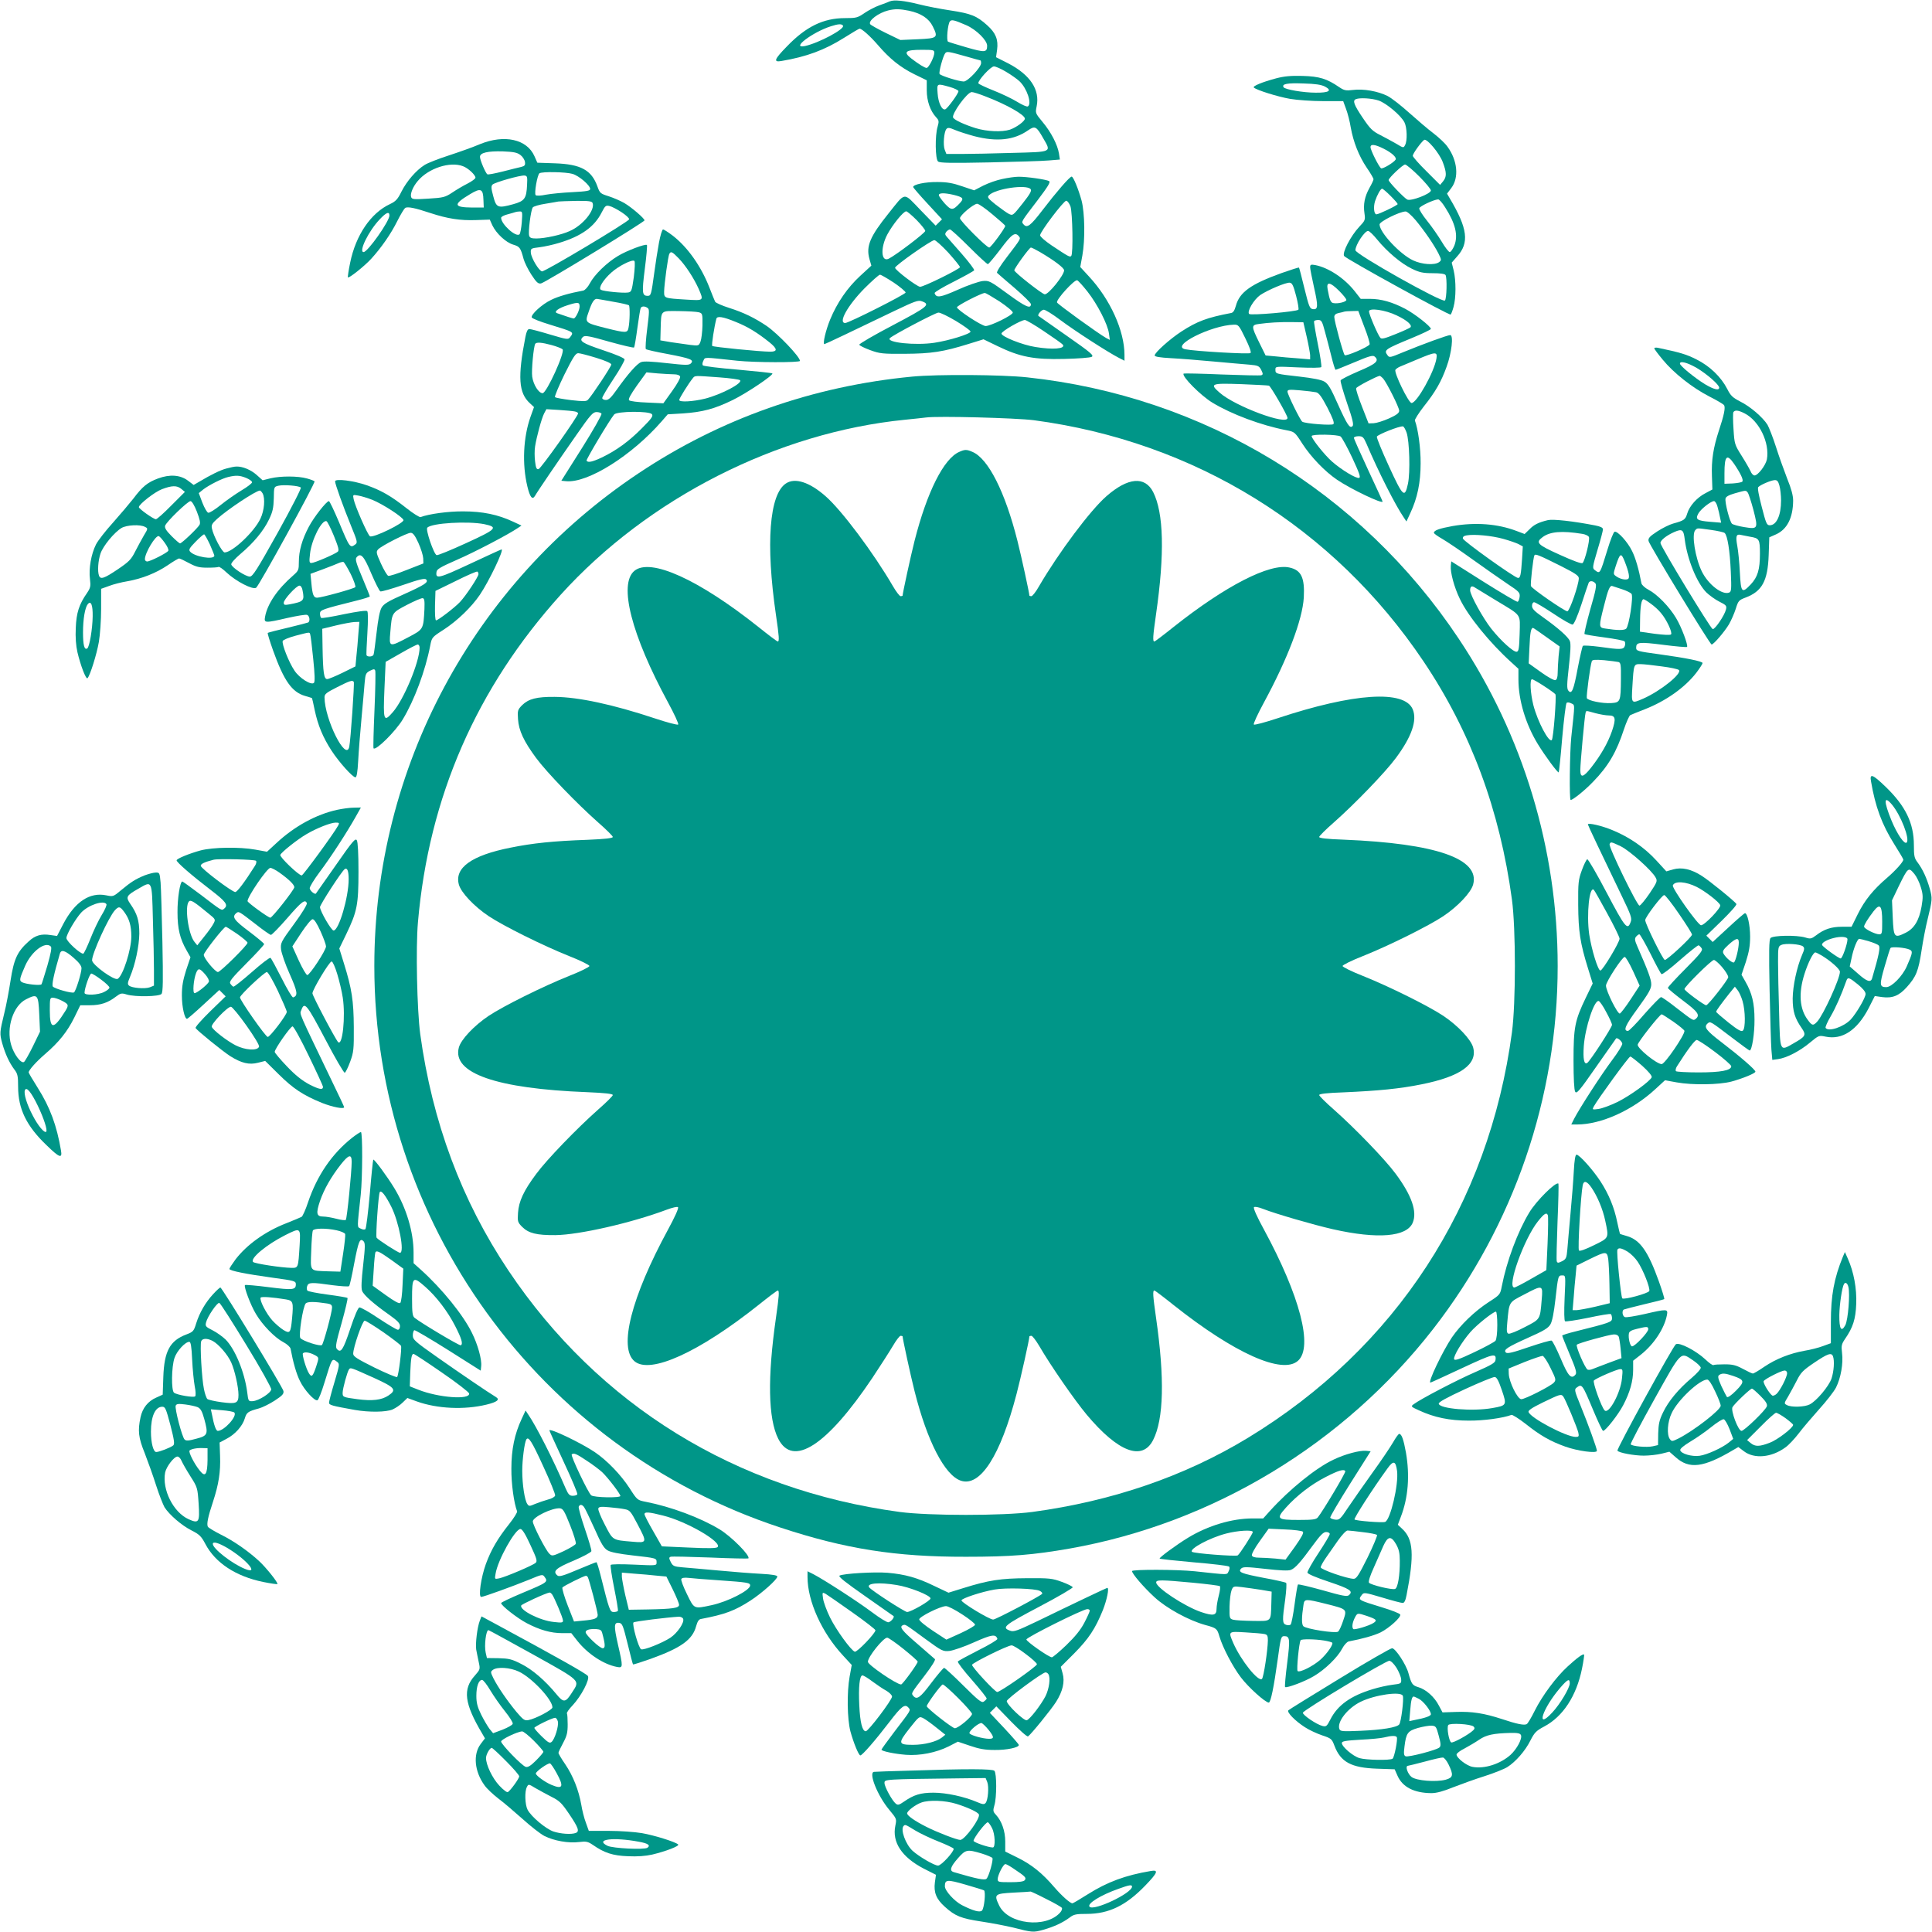 <?xml version="1.0" standalone="no"?>
<!DOCTYPE svg PUBLIC "-//W3C//DTD SVG 20010904//EN"
 "http://www.w3.org/TR/2001/REC-SVG-20010904/DTD/svg10.dtd">
<svg version="1.0" xmlns="http://www.w3.org/2000/svg"
 width="1280pt" height="1280pt" viewBox="0 0 1280 1280"
 preserveAspectRatio="xMidYMid meet">
<g transform="translate(0,1280) scale(0.1,-0.1)"
fill="#009688" stroke="none">
<path d="M5895 12791 c-11 -5 -42 -17 -68 -26 -26 -9 -71 -32 -99 -51 -46 -32
-56 -34 -129 -34 -144 0 -259 -56 -386 -188 -84 -86 -91 -106 -35 -96 165 28
285 72 415 154 52 33 98 60 102 60 15 0 71 -50 121 -108 79 -92 149 -148 242
-194 l82 -40 0 -66 c0 -72 24 -138 62 -179 19 -20 20 -27 10 -62 -18 -58 -16
-216 3 -231 12 -10 87 -11 338 -6 177 4 355 9 396 13 l73 6 -6 40 c-10 59 -52
141 -108 208 -49 59 -49 60 -40 104 23 110 -42 209 -188 285 l-81 41 7 49 c9
68 -9 112 -66 163 -69 62 -106 77 -244 98 -67 10 -159 28 -206 40 -100 25
-167 32 -195 20z m127 -62 c80 -17 132 -51 158 -104 37 -75 32 -79 -100 -85
l-115 -5 -97 47 c-53 26 -99 52 -103 58 -14 23 55 75 120 91 45 11 78 10 137
-2z m380 -96 c66 -29 138 -100 138 -136 0 -45 -15 -46 -136 -11 -62 18 -118
35 -123 38 -12 8 -2 116 12 134 11 14 28 10 109 -25z m-817 -3 c14 -22 -160
-115 -252 -135 -98 -20 50 92 172 131 49 16 72 17 80 4z m605 -180 c0 -27 -37
-100 -51 -100 -12 0 -51 24 -102 63 -55 43 -38 57 69 57 78 0 84 -1 84 -20z
m218 -26 c45 -13 84 -24 87 -24 3 0 5 -8 5 -18 0 -28 -88 -122 -115 -122 -31
0 -153 38 -160 50 -7 11 23 119 37 137 11 14 19 13 146 -23z m258 -100 c32
-19 72 -47 88 -62 50 -47 84 -149 56 -167 -6 -4 -38 10 -72 31 -34 21 -104 54
-157 75 -53 21 -97 42 -99 47 -5 17 81 112 103 112 12 0 48 -16 81 -36z m-374
-100 c32 -9 58 -22 58 -28 0 -16 -72 -114 -87 -120 -22 -9 -47 43 -51 105 -5
68 -6 67 80 43z m240 -64 c136 -52 258 -121 258 -146 0 -17 -56 -58 -99 -73
-53 -17 -152 -13 -227 10 -74 23 -139 53 -149 69 -14 22 93 170 123 170 10 0
52 -13 94 -30z m-78 -262 c150 -39 264 -27 358 39 45 31 55 26 99 -52 55 -95
63 -91 -203 -98 -128 -4 -279 -7 -336 -7 l-102 0 -11 28 c-12 31 -5 118 11
137 9 11 20 10 57 -6 26 -11 83 -29 127 -41z"/>
<path d="M8455 12281 c-94 -25 -158 -52 -148 -61 18 -17 159 -61 240 -75 47
-8 145 -15 219 -15 l133 0 19 -52 c11 -29 25 -84 31 -122 17 -96 54 -190 106
-267 25 -36 45 -71 45 -76 0 -6 -12 -32 -27 -58 -32 -58 -42 -109 -33 -169 6
-43 5 -47 -35 -89 -56 -60 -114 -171 -100 -193 12 -19 696 -395 706 -388 3 2
12 24 19 50 17 60 17 175 1 242 l-13 52 35 40 c83 91 71 186 -48 386 l-18 31
28 37 c52 68 42 182 -25 274 -15 22 -57 61 -92 88 -35 26 -106 87 -160 135
-53 48 -118 99 -145 113 -64 32 -160 49 -229 40 -48 -6 -59 -3 -92 19 -80 55
-130 71 -242 74 -79 2 -122 -2 -175 -16z m324 -55 c49 -26 26 -41 -62 -40 -81
0 -204 21 -213 36 -14 22 25 29 131 25 80 -2 119 -8 144 -21z m355 -92 c51
-18 148 -99 171 -145 17 -33 20 -122 4 -150 -10 -20 -11 -20 -57 8 -26 15 -74
41 -107 58 -52 26 -67 41 -117 115 -58 86 -68 114 -45 123 26 11 106 6 151 -9z
m425 -409 c26 -69 26 -96 2 -126 l-20 -24 -90 90 c-50 49 -91 96 -91 103 0 14
54 89 75 105 17 13 102 -88 124 -148z m-392 90 c54 -27 88 -58 79 -73 -12 -19
-85 -63 -96 -57 -14 9 -70 120 -70 140 0 22 29 19 87 -10z m235 -183 c43 -43
78 -85 78 -94 0 -22 -133 -73 -157 -60 -22 12 -123 117 -123 129 0 14 94 103
109 103 8 0 50 -35 93 -78z m-190 -129 c26 -26 48 -51 48 -55 0 -8 -125 -68
-141 -68 -16 0 -21 49 -9 87 14 42 37 83 47 83 4 0 29 -21 55 -47z m362 -76
c69 -108 88 -187 61 -255 -10 -23 -23 -42 -30 -42 -7 0 -31 31 -54 70 -23 38
-66 100 -96 137 -30 37 -54 75 -52 83 2 13 94 57 125 59 7 1 28 -23 46 -52z
m-194 -87 c60 -73 119 -159 150 -219 21 -43 21 -45 4 -58 -29 -21 -113 -16
-172 12 -86 40 -222 185 -222 238 0 19 130 84 172 86 10 1 40 -26 68 -59z
m-256 -127 c66 -81 160 -160 231 -194 50 -24 73 -29 137 -29 51 0 79 -4 85
-12 11 -19 8 -157 -4 -169 -17 -17 -593 307 -593 333 0 36 61 128 84 128 8 0
35 -26 60 -57z"/>
<path d="M3180 11845 c-46 -20 -140 -53 -207 -75 -68 -22 -140 -50 -160 -63
-56 -35 -118 -107 -153 -176 -25 -51 -38 -65 -76 -83 -127 -59 -227 -206 -264
-388 -11 -52 -17 -96 -15 -98 7 -7 110 75 154 123 65 71 131 165 173 250 22
44 46 83 52 87 16 11 67 0 166 -33 116 -38 198 -51 305 -47 l90 3 17 -38 c26
-54 90 -114 139 -128 43 -13 48 -21 68 -95 6 -22 29 -69 51 -103 34 -52 45
-62 64 -59 26 5 686 407 686 418 0 13 -85 86 -134 115 -26 15 -73 35 -104 45
-54 17 -58 20 -74 65 -39 108 -109 147 -281 153 l-117 4 -19 43 c-50 113 -199
146 -361 80z m268 -72 c15 -11 28 -32 30 -46 3 -22 -2 -27 -25 -33 -15 -3 -70
-17 -121 -30 -52 -13 -98 -22 -103 -19 -12 8 -49 94 -49 116 0 27 51 39 153
36 69 -3 93 -7 115 -24z m-381 -74 c34 -12 83 -58 83 -76 0 -7 -23 -24 -52
-39 -28 -14 -74 -41 -102 -60 -47 -31 -59 -34 -158 -40 -95 -6 -108 -5 -114
10 -8 21 12 70 44 107 70 84 213 131 299 98z m726 -51 c44 -13 117 -76 117
-100 0 -12 -22 -16 -117 -21 -65 -3 -144 -11 -177 -17 -32 -7 -62 -8 -67 -3
-11 11 11 135 25 145 18 12 175 9 219 -4z m-301 -72 c-4 -91 -16 -108 -92
-129 -102 -28 -112 -24 -132 53 -14 51 -15 67 -5 77 15 15 184 63 212 60 18
-2 20 -8 17 -61z m-289 -102 l2 -49 -77 0 c-125 1 -127 21 -13 89 71 43 86 36
88 -40z m723 -19 c18 -46 -64 -148 -152 -186 -54 -25 -164 -49 -221 -49 -31 0
-43 4 -47 18 -8 24 11 172 24 188 6 7 43 18 83 24 40 7 79 13 87 15 8 1 61 3
118 4 81 1 104 -2 108 -14z m192 -61 c29 -19 52 -40 50 -47 -6 -18 -559 -348
-577 -345 -21 4 -71 88 -74 123 -2 29 0 30 58 37 33 4 91 17 130 29 146 44
233 106 281 201 23 45 28 49 52 43 15 -3 51 -22 80 -41z m-661 -66 c-3 -39
-10 -75 -15 -80 -23 -23 -122 67 -122 109 0 7 19 17 43 23 23 6 47 13 52 15 6
2 19 4 29 4 17 1 18 -5 13 -71z m-877 44 c0 -38 -144 -242 -171 -242 -35 0 33
140 107 217 43 46 64 54 64 25z"/>
<path d="M6640 11614 c-36 -7 -92 -27 -126 -44 l-60 -31 -80 27 c-61 21 -99
28 -164 28 -79 1 -160 -16 -160 -33 0 -4 43 -54 96 -111 l95 -103 -21 -21 -21
-21 -100 103 c-117 121 -96 123 -213 -23 -122 -152 -149 -216 -126 -300 l13
-45 -73 -67 c-85 -78 -154 -178 -200 -290 -29 -70 -51 -163 -38 -163 5 0 194
90 470 223 128 61 152 70 175 61 60 -21 41 -36 -192 -159 -124 -65 -224 -123
-222 -129 2 -6 35 -22 73 -36 63 -23 82 -25 229 -24 175 1 254 13 421 65 l100
31 95 -46 c147 -71 239 -89 439 -84 91 2 173 8 183 14 16 9 -6 28 -165 139
-100 70 -185 130 -188 132 -8 7 17 38 34 41 9 2 59 -29 112 -69 95 -71 313
-212 387 -250 l37 -19 0 38 c0 160 -94 368 -235 520 l-58 63 14 77 c19 106 16
280 -5 362 -21 77 -55 160 -66 160 -13 0 -102 -103 -193 -222 -81 -106 -103
-122 -127 -93 -14 17 -17 13 94 158 68 90 87 120 77 127 -19 11 -151 30 -204
29 -23 0 -71 -7 -107 -15z m188 -67 c9 -10 -4 -33 -53 -95 -65 -82 -65 -82
-93 -68 -15 8 -53 36 -86 61 -52 42 -57 49 -43 62 43 43 248 73 275 40z m-510
-38 c64 -16 70 -24 41 -55 -46 -49 -56 -50 -100 -2 -21 24 -39 49 -39 55 0 16
37 16 98 2z m774 -76 c14 -42 19 -316 5 -329 -9 -9 -17 -5 -131 71 -41 28 -75
57 -75 66 -1 22 156 229 173 229 8 0 20 -17 28 -37z m-516 -54 c46 -38 84 -72
84 -75 0 -15 -95 -144 -106 -144 -18 0 -194 177 -194 194 0 20 91 96 114 96
10 0 56 -32 102 -71z m-503 -37 c31 -32 57 -64 57 -72 0 -13 -194 -160 -242
-184 -51 -25 -56 73 -9 161 35 65 106 153 125 153 6 0 37 -26 69 -58z m347
-177 c63 -63 119 -115 125 -115 5 1 43 46 84 100 74 99 96 115 121 85 14 -17
15 -15 -79 -138 -43 -56 -71 -101 -65 -105 5 -5 57 -50 117 -101 59 -51 107
-98 107 -106 0 -34 -36 -18 -152 67 -119 87 -125 90 -168 86 -25 -3 -99 -28
-165 -58 -117 -52 -142 -55 -153 -22 -2 6 55 40 127 76 71 36 132 70 135 75 3
5 -33 53 -81 108 -47 54 -93 106 -101 115 -12 14 -12 20 -2 33 7 8 18 15 24
15 6 0 63 -52 126 -115z m-137 -39 c42 -47 77 -90 77 -96 0 -12 -239 -130
-264 -130 -20 0 -166 111 -166 126 0 15 238 182 260 183 8 1 50 -37 93 -83z
m609 3 c95 -56 158 -104 158 -120 0 -32 -102 -159 -128 -159 -16 0 -202 146
-202 159 0 13 100 151 110 151 5 0 33 -14 62 -31z m-971 -201 c43 -29 78 -59
79 -66 0 -12 -377 -202 -400 -202 -49 0 16 116 126 228 50 50 97 92 104 92 7
0 48 -24 91 -52z m1284 -60 c66 -84 134 -217 142 -277 l6 -43 -25 13 c-53 30
-320 223 -325 235 -7 19 116 154 134 147 7 -3 38 -37 68 -75z m-583 -65 c49
-33 88 -65 88 -74 0 -17 -146 -89 -180 -89 -26 0 -190 108 -190 124 0 11 159
93 184 95 6 1 49 -25 98 -56z m-288 -130 c53 -32 96 -63 96 -70 0 -15 -140
-59 -240 -74 -126 -19 -323 2 -294 31 21 21 301 168 321 169 12 1 65 -25 117
-56z m586 -70 c63 -42 118 -81 122 -87 18 -27 -66 -34 -182 -15 -85 13 -225
69 -225 89 0 15 128 89 155 90 8 0 67 -34 130 -77z"/>
<path d="M4366 11193 c-9 -49 -23 -137 -31 -198 -20 -147 -22 -155 -44 -155
-37 0 -39 20 -19 178 11 85 17 156 14 159 -9 9 -133 -37 -192 -73 -74 -44
-156 -124 -186 -181 -13 -25 -32 -45 -43 -48 -92 -17 -168 -39 -214 -62 -59
-28 -135 -97 -128 -116 2 -7 55 -28 118 -47 166 -51 162 -49 136 -84 -13 -17
-19 -16 -134 18 -66 20 -127 36 -136 36 -11 0 -19 -16 -26 -52 -52 -266 -45
-371 29 -439 l28 -26 -23 -64 c-48 -135 -57 -313 -21 -462 17 -71 33 -91 50
-63 16 29 155 233 276 406 91 131 108 150 132 150 15 0 30 -5 33 -11 4 -5 -54
-108 -129 -227 l-137 -217 30 -3 c143 -15 437 169 636 398 l39 45 101 6 c131
9 209 30 330 89 92 45 272 166 262 176 -2 3 -105 14 -228 25 -123 10 -227 23
-232 28 -5 5 -4 18 3 31 13 25 -7 25 225 0 112 -12 415 -13 415 -1 0 27 -145
179 -220 231 -80 54 -154 90 -249 120 -47 15 -88 33 -93 41 -4 8 -21 50 -38
94 -55 141 -144 267 -242 343 -30 23 -60 42 -65 42 -6 0 -18 -39 -27 -87z
m131 -105 c47 -49 100 -131 132 -202 34 -79 35 -78 -81 -71 -149 9 -148 9
-148 53 1 50 26 238 35 251 10 18 19 13 62 -31z m-298 -125 c-13 -92 -16 -98
-39 -101 -34 -5 -163 8 -179 18 -18 11 14 65 70 115 48 43 139 89 152 76 5 -5
3 -51 -4 -108z m-137 -162 c54 -9 101 -20 105 -24 7 -8 6 -107 -3 -149 -7 -35
-16 -35 -149 -2 -141 36 -141 35 -115 108 21 63 36 86 54 86 6 -1 55 -9 108
-19z m-222 -32 c0 -24 -27 -79 -39 -79 -7 0 -54 15 -110 35 -25 9 8 34 73 54
67 21 76 19 76 -10z m450 -9 c13 -8 12 -25 -2 -137 -9 -70 -13 -131 -9 -136 4
-4 70 -19 147 -33 151 -29 174 -38 151 -62 -13 -12 -33 -12 -159 2 -98 11
-153 14 -170 7 -28 -10 -90 -81 -162 -183 -37 -52 -53 -68 -72 -68 -13 0 -24
6 -24 13 0 8 34 65 75 127 42 63 74 121 73 129 -2 9 -56 32 -143 61 -140 47
-163 62 -131 89 12 10 44 4 173 -33 87 -24 161 -42 164 -38 3 4 13 62 22 130
9 67 19 127 22 132 8 12 26 13 45 0z m340 -29 c24 -7 25 -10 24 -87 -1 -43 -7
-92 -13 -107 -11 -28 -12 -29 -69 -22 -31 4 -88 12 -127 18 l-70 12 2 75 c4
128 -4 120 121 119 59 -1 118 -4 132 -8z m245 -64 c80 -32 143 -71 223 -135
53 -43 55 -62 5 -62 -64 0 -378 31 -384 38 -6 6 13 126 27 180 5 20 44 14 129
-21z m-1221 -153 c34 -9 66 -22 73 -28 19 -17 -106 -291 -132 -291 -26 0 -61
55 -69 109 -6 41 9 199 20 218 8 12 42 10 108 -8z m297 -85 c62 -19 99 -36 99
-44 0 -13 -127 -205 -155 -234 -11 -11 -30 -11 -111 -2 -55 7 -102 15 -107 20
-4 4 24 71 62 149 58 116 74 142 92 142 11 0 65 -14 120 -31z m516 -109 c20 0
36 -6 39 -15 3 -8 -19 -49 -53 -96 l-58 -81 -108 5 c-60 2 -113 9 -119 15 -7
7 9 37 52 98 l63 87 75 -7 c41 -3 90 -6 109 -6z m297 -20 c71 -5 134 -14 139
-19 19 -19 -120 -93 -231 -122 -81 -20 -172 -25 -172 -9 0 11 63 111 89 143
16 20 7 19 175 7z m-956 -226 c12 -2 22 -8 22 -13 0 -18 -246 -366 -262 -369
-13 -3 -18 8 -23 51 -4 31 -4 75 0 99 10 64 43 186 60 219 l15 28 83 -5 c45
-3 92 -7 105 -10z m511 -18 c10 -12 -2 -29 -66 -93 -86 -87 -170 -148 -266
-194 -62 -29 -92 -36 -101 -21 -4 7 152 269 183 306 18 22 232 24 250 2z"/>
<path d="M8680 11029 c0 -11 12 -71 26 -134 28 -124 27 -148 -8 -143 -21 3
-26 17 -56 138 -18 74 -34 136 -36 137 -2 2 -53 -14 -115 -36 -203 -73 -279
-127 -303 -217 -9 -32 -18 -46 -33 -48 -157 -30 -223 -54 -329 -123 -75 -49
-176 -139 -176 -158 0 -8 33 -14 108 -18 59 -3 186 -13 282 -22 96 -9 203 -18
238 -21 56 -5 64 -8 78 -35 12 -25 13 -30 1 -35 -8 -3 -126 0 -263 5 -136 6
-250 8 -252 6 -16 -16 113 -146 191 -193 127 -77 323 -150 488 -182 56 -11 57
-11 107 -89 59 -91 150 -185 231 -240 90 -61 301 -162 301 -144 0 3 -43 97
-95 208 -52 112 -95 208 -95 214 0 6 14 11 31 11 26 0 33 -6 51 -47 83 -195
196 -416 250 -494 l16 -24 26 56 c47 100 68 203 68 329 1 99 -17 229 -38 284
-2 6 24 48 59 93 78 98 116 165 151 263 34 92 47 210 24 210 -17 0 -182 -60
-313 -114 -84 -35 -90 -37 -102 -20 -26 35 -19 40 160 114 70 29 127 56 127
61 0 16 -107 100 -170 133 -86 45 -160 66 -235 66 l-60 0 -40 51 c-69 87 -174
156 -262 173 -28 5 -33 3 -33 -15z m-93 -189 c12 -46 19 -88 15 -92 -14 -13
-315 -39 -326 -28 -16 16 30 94 73 125 51 34 171 85 196 82 16 -2 24 -18 42
-87z m285 33 c26 -26 48 -53 48 -60 0 -13 -56 -27 -86 -21 -18 3 -25 20 -38
91 -10 53 16 50 76 -10z m382 -163 c68 -32 105 -65 90 -79 -5 -5 -49 -25 -99
-45 -71 -29 -92 -34 -100 -24 -16 18 -75 155 -75 175 0 25 108 10 184 -27z
m-215 -76 c23 -58 38 -110 35 -116 -11 -18 -156 -80 -165 -71 -10 10 -69 226
-69 253 0 13 9 22 28 26 15 3 32 7 37 9 6 2 29 4 52 4 l42 1 40 -106z m-261
-31 c12 -43 31 -117 43 -165 12 -49 24 -88 28 -88 4 0 60 23 125 50 94 40 122
48 133 38 34 -28 10 -49 -107 -98 -63 -27 -116 -54 -118 -60 -3 -7 17 -75 43
-152 36 -104 45 -142 36 -151 -18 -18 -35 7 -98 147 -46 104 -64 134 -89 148
-20 12 -77 23 -165 33 -159 18 -159 18 -159 46 0 22 0 22 149 15 90 -4 152 -3
155 2 3 6 -7 74 -23 153 -16 79 -27 147 -25 151 3 5 16 8 28 8 21 0 26 -9 44
-77z m-121 -33 c12 -52 22 -108 23 -123 l0 -28 -82 7 c-46 3 -112 9 -148 13
l-65 6 -42 85 c-54 110 -54 117 0 124 65 9 135 13 217 12 l75 -1 22 -95z
m-407 -10 c28 -57 41 -93 35 -99 -9 -9 -369 12 -432 25 -103 21 172 159 322
163 29 1 34 -4 75 -89z m1267 -134 c-14 -90 -130 -296 -165 -296 -20 0 -118
202 -107 220 4 6 17 15 28 20 12 5 65 27 117 49 121 51 134 52 127 7z m-354
-133 c25 -29 107 -192 107 -214 0 -15 -16 -28 -67 -51 -38 -17 -83 -31 -102
-32 l-34 -1 -43 110 c-24 61 -42 116 -39 123 4 11 137 80 156 82 3 0 13 -8 22
-17z m-756 -48 c12 -4 123 -196 123 -214 0 -52 -347 77 -449 167 -69 60 -58
64 142 57 95 -4 177 -8 184 -10z m313 -44 c19 -5 36 -29 75 -103 35 -69 47
-100 39 -108 -10 -10 -185 3 -206 16 -13 8 -98 181 -98 199 0 14 11 15 82 9
46 -4 94 -10 108 -13z m599 -267 c19 -55 25 -265 9 -339 -21 -98 -33 -87 -126
116 -46 100 -82 188 -80 196 3 13 151 72 173 68 6 -1 16 -19 24 -41z m-437
-26 c9 -7 44 -71 77 -141 46 -99 57 -129 46 -133 -18 -7 -116 52 -180 108 -48
42 -135 151 -135 169 0 14 174 11 192 -3z"/>
<path d="M10960 10492 c0 -4 25 -38 56 -75 72 -88 196 -186 309 -244 50 -25
93 -51 97 -57 11 -15 0 -67 -33 -166 -38 -116 -51 -198 -47 -304 l3 -89 -45
-24 c-57 -29 -107 -85 -122 -136 -12 -40 -21 -46 -94 -66 -22 -6 -69 -29 -103
-51 -52 -34 -62 -45 -59 -64 5 -26 407 -686 418 -686 13 0 86 85 115 134 15
26 35 72 45 103 16 52 20 57 65 74 109 41 147 110 153 282 l4 117 43 19 c75
33 114 110 115 224 0 34 -12 79 -39 145 -21 54 -55 149 -75 212 -20 63 -46
128 -56 146 -32 50 -113 120 -179 153 -52 27 -65 39 -87 83 -41 80 -116 153
-205 197 -67 34 -109 46 -256 77 -13 2 -23 1 -23 -4z m280 -129 c68 -40 150
-112 150 -131 0 -21 -35 -13 -95 23 -65 40 -165 121 -165 136 0 20 49 7 110
-28z m319 -302 c97 -50 167 -196 147 -305 -8 -39 -59 -106 -82 -106 -8 0 -20
12 -26 28 -7 15 -33 61 -59 102 -46 73 -48 78 -54 176 -4 56 -4 107 -1 113 10
16 32 14 75 -8z m-71 -333 c45 -66 65 -109 55 -119 -5 -5 -34 -10 -64 -12
l-54 -2 0 70 c0 115 16 131 63 63z m301 -145 c6 -21 11 -65 11 -99 0 -98 -30
-164 -75 -164 -20 0 -25 13 -53 122 -20 77 -29 125 -23 131 16 16 85 45 108
46 17 1 24 -7 32 -36z m-210 -46 c6 -8 23 -60 38 -116 32 -125 30 -128 -62
-113 -37 6 -73 16 -80 22 -15 13 -48 140 -43 167 2 12 21 23 63 35 75 21 71
20 84 5z m-200 -95 c6 -21 14 -53 17 -72 l7 -33 -73 6 c-86 7 -99 16 -79 53
15 30 84 84 105 84 7 0 18 -17 23 -38z m-42 -153 c43 -6 83 -15 89 -20 19 -16
35 -118 41 -256 5 -117 4 -133 -11 -139 -46 -18 -138 53 -181 140 -44 90 -69
248 -43 274 15 15 9 14 105 1z m-175 -64 c17 -132 80 -286 143 -350 20 -19 58
-47 86 -61 46 -23 50 -28 44 -52 -9 -39 -74 -134 -88 -130 -15 5 -345 548
-346 570 -1 18 39 50 91 73 53 23 62 17 70 -50z m433 19 c61 -10 65 -17 65
-112 0 -106 -15 -155 -61 -204 -59 -62 -65 -55 -72 80 -3 64 -11 143 -17 175
-12 65 -7 81 24 73 11 -2 39 -8 61 -12z"/>
<path d="M6045 10305 c-660 -63 -1273 -279 -1815 -641 -1095 -730 -1750 -1952
-1750 -3264 0 -1689 1087 -3193 2689 -3720 430 -142 765 -195 1231 -194 297 0
445 12 690 55 946 168 1812 692 2405 1454 535 688 825 1534 825 2405 0 773
-229 1530 -656 2169 -651 977 -1690 1606 -2859 1731 -168 18 -591 21 -760 5z
m804 -289 c1068 -142 1987 -711 2583 -1599 313 -466 505 -985 585 -1577 26
-192 26 -687 0 -880 -153 -1143 -770 -2091 -1749 -2686 -418 -254 -897 -419
-1428 -491 -193 -26 -687 -26 -880 0 -1085 147 -1994 707 -2592 1600 -310 463
-504 983 -584 1567 -21 158 -30 571 -15 740 72 829 388 1552 946 2170 578 639
1436 1075 2280 1159 61 6 124 13 140 15 78 11 597 -3 714 -18z"/>
<path d="M6355 9806 c-103 -45 -214 -267 -296 -590 -25 -98 -79 -347 -79 -362
0 -2 -6 -4 -13 -4 -7 0 -30 30 -52 68 -127 218 -339 502 -446 595 -106 93
-202 124 -262 84 -110 -72 -135 -399 -66 -872 21 -142 23 -175 12 -175 -5 0
-62 43 -128 96 -396 315 -716 460 -822 372 -106 -88 -20 -424 223 -872 41 -76
72 -142 67 -146 -4 -5 -75 14 -156 41 -277 92 -506 141 -662 142 -120 1 -173
-13 -216 -55 -29 -30 -31 -35 -27 -93 5 -75 38 -146 120 -257 70 -95 273 -305
410 -426 54 -47 98 -91 98 -97 0 -8 -49 -14 -169 -19 -226 -8 -361 -22 -509
-52 -257 -51 -372 -133 -342 -244 14 -53 101 -145 198 -210 98 -65 357 -194
532 -264 74 -29 135 -59 135 -66 0 -7 -61 -37 -135 -66 -175 -70 -434 -199
-532 -264 -97 -65 -184 -157 -198 -210 -46 -170 249 -273 851 -296 120 -5 169
-11 169 -19 0 -6 -44 -50 -98 -97 -140 -124 -339 -330 -409 -425 -84 -112
-116 -183 -121 -258 -4 -58 -2 -63 27 -93 43 -43 97 -56 221 -55 158 2 504 81
736 168 40 15 71 22 76 17 6 -6 -22 -67 -66 -148 -244 -449 -329 -784 -222
-873 104 -87 426 59 821 373 66 53 123 96 128 96 11 0 9 -33 -12 -180 -57
-397 -52 -669 15 -802 97 -192 322 -46 623 402 53 80 114 175 136 212 22 38
45 68 52 68 7 0 13 -2 13 -4 0 -15 54 -264 79 -362 84 -334 201 -559 307 -594
128 -43 262 165 369 575 27 102 85 362 85 381 0 2 6 4 13 4 7 0 30 -30 52 -67
73 -126 233 -358 315 -456 207 -247 368 -309 440 -167 70 138 77 408 19 810
-21 147 -23 180 -11 180 4 0 61 -43 127 -96 403 -320 722 -463 825 -369 101
91 12 430 -226 869 -46 84 -72 142 -66 148 5 5 30 1 62 -12 82 -32 333 -105
461 -134 297 -67 490 -51 529 44 30 73 -7 180 -113 323 -70 95 -269 301 -409
425 -54 47 -98 91 -98 97 0 8 48 14 163 18 228 10 373 24 515 53 257 51 372
133 342 244 -14 53 -101 145 -198 210 -98 65 -357 194 -532 264 -74 29 -135
59 -135 66 0 7 61 37 135 66 175 70 434 199 532 264 97 65 184 157 198 210 46
171 -247 272 -857 297 -115 4 -163 10 -163 18 0 6 44 50 98 97 137 121 340
331 410 426 105 141 142 249 112 322 -54 131 -391 109 -897 -59 -82 -27 -152
-46 -156 -41 -5 4 26 70 67 146 157 290 255 547 264 695 7 132 -17 182 -95
199 -130 30 -424 -121 -768 -394 -66 -53 -123 -96 -127 -96 -12 0 -10 33 11
180 58 402 51 672 -19 810 -55 107 -167 97 -309 -27 -108 -94 -316 -373 -446
-595 -21 -38 -45 -68 -52 -68 -7 0 -13 2 -13 4 0 15 -54 264 -79 362 -82 326
-194 546 -298 590 -39 17 -50 17 -88 0z"/>
<path d="M1500 9696 c-41 -11 -99 -39 -186 -91 l-31 -18 -37 28 c-51 39 -121
44 -199 15 -70 -26 -103 -53 -164 -134 -26 -33 -86 -104 -134 -158 -48 -53
-99 -118 -113 -145 -32 -64 -49 -160 -40 -229 6 -48 3 -59 -19 -92 -53 -76
-71 -131 -75 -232 -3 -63 1 -117 11 -161 21 -89 57 -183 67 -172 17 18 61 159
75 240 8 47 15 145 15 219 l0 133 53 19 c28 11 83 25 121 31 96 17 190 54 267
106 36 25 70 45 76 45 5 0 35 -14 66 -31 47 -25 68 -30 122 -30 36 0 69 2 73
5 5 3 29 -14 54 -38 61 -57 172 -115 195 -100 18 11 394 695 387 705 -2 3 -24
12 -50 19 -60 17 -175 17 -242 1 l-52 -13 -39 35 c-38 34 -94 58 -136 56 -11
0 -40 -6 -65 -13z m130 -62 c22 -9 40 -22 40 -29 0 -7 -31 -31 -70 -54 -38
-23 -100 -66 -137 -96 -37 -30 -75 -54 -83 -52 -8 1 -25 31 -39 66 l-24 64 28
23 c37 29 127 75 168 84 51 12 74 11 117 -6z m363 -64 c5 -4 -64 -139 -153
-299 -138 -247 -166 -291 -185 -291 -28 0 -119 60 -123 81 -1 9 24 37 60 68
88 74 155 155 190 229 25 51 30 77 32 140 1 77 1 77 31 84 35 8 136 0 148 -12z
m-792 -9 l24 -20 -90 -90 c-49 -50 -95 -91 -102 -91 -16 0 -113 69 -113 80 0
19 105 101 153 119 66 25 99 26 128 2z m539 -30 c18 -34 11 -113 -14 -166 -40
-87 -186 -225 -238 -225 -16 0 -75 111 -84 159 -5 22 1 33 33 62 72 65 258
188 285 189 4 0 12 -9 18 -19z m-436 -120 c20 -52 25 -75 18 -88 -13 -23 -118
-123 -129 -123 -5 0 -30 22 -57 49 -36 36 -46 54 -42 68 8 26 150 163 168 163
9 0 26 -28 42 -69z m-343 -102 c20 -10 20 -11 -8 -57 -15 -26 -41 -74 -58
-107 -26 -52 -41 -67 -115 -117 -89 -60 -114 -69 -124 -42 -11 29 -6 100 10
147 17 50 90 139 139 169 34 20 124 25 156 7z m429 -115 c16 -37 30 -71 30
-75 0 -30 -132 -8 -161 27 -10 12 -4 23 36 64 27 28 53 50 57 50 4 0 21 -30
38 -66z m-298 9 c17 -23 27 -46 23 -52 -9 -15 -120 -71 -140 -71 -8 0 -15 7
-15 15 0 42 71 160 92 153 6 -2 24 -22 40 -45z m-478 -486 c-1 -82 -21 -204
-36 -213 -19 -12 -28 21 -28 106 0 89 13 165 32 188 21 24 33 -6 32 -81z"/>
<path d="M2220 9611 c0 -18 52 -163 105 -293 43 -105 45 -113 29 -125 -35 -26
-37 -23 -109 150 -32 75 -61 137 -66 137 -16 0 -100 -107 -133 -170 -45 -85
-66 -160 -66 -232 0 -54 -2 -59 -37 -90 -106 -92 -172 -190 -187 -275 -7 -41
-3 -42 149 -7 63 14 122 24 130 20 16 -6 21 -41 7 -50 -4 -2 -65 -18 -136 -35
-70 -16 -130 -32 -132 -34 -3 -2 13 -54 35 -116 72 -201 125 -277 213 -302 24
-7 44 -13 45 -14 1 0 9 -36 18 -80 21 -99 54 -180 112 -269 49 -75 139 -176
158 -176 8 0 14 33 18 108 3 59 13 186 22 282 9 96 18 203 21 238 5 56 8 64
35 78 25 12 30 13 35 1 3 -8 1 -126 -5 -263 -6 -136 -9 -250 -6 -252 16 -16
145 112 193 191 77 127 150 323 182 488 11 56 11 57 89 107 91 59 185 150 240
231 61 90 162 301 144 301 -3 0 -97 -43 -210 -96 -208 -97 -228 -102 -221 -53
2 18 26 32 133 79 118 51 347 171 406 212 l24 16 -56 26 c-100 47 -203 68
-329 68 -99 1 -229 -17 -284 -38 -6 -2 -49 24 -94 60 -100 79 -164 116 -262
151 -85 30 -210 46 -210 26z m248 -123 c68 -28 197 -111 205 -133 8 -19 -201
-121 -222 -108 -15 9 -99 200 -108 246 -6 30 -6 30 29 24 20 -3 63 -16 96 -29z
m-256 -238 c30 -75 36 -96 26 -105 -18 -16 -155 -75 -175 -75 -14 0 -15 9 -9
61 9 91 78 227 109 216 6 -2 28 -46 49 -97z m998 77 c93 -20 80 -33 -121 -125
-100 -46 -188 -82 -196 -80 -18 4 -75 170 -62 182 29 31 270 45 379 23z m-438
-124 c17 -38 31 -83 32 -102 l1 -34 -110 -43 c-60 -24 -116 -42 -123 -39 -7 3
-29 39 -48 81 -32 71 -33 78 -19 94 22 24 191 110 216 110 15 0 28 -17 51 -67z
m-312 -203 c27 -63 54 -116 60 -118 7 -3 75 17 152 43 104 36 142 45 151 36
18 -18 -7 -35 -147 -98 -104 -46 -134 -64 -148 -89 -12 -20 -23 -77 -33 -165
-9 -74 -17 -140 -20 -146 -5 -15 -42 -17 -47 -3 -1 5 1 71 6 146 5 83 5 139
-1 145 -6 6 -64 -2 -153 -20 -79 -17 -147 -28 -152 -25 -4 3 -8 16 -8 28 0 25
11 29 243 87 48 12 87 24 87 28 0 4 -23 60 -50 125 -40 94 -48 122 -38 133 28
34 49 10 98 -107z m-136 -4 c21 -43 34 -82 30 -86 -11 -11 -226 -70 -253 -70
-23 0 -31 18 -38 96 l-6 62 84 31 c46 17 93 36 104 41 11 5 25 8 30 7 6 -2 27
-38 49 -81z m846 0 c0 -17 -84 -144 -123 -185 -36 -38 -145 -121 -158 -121 -6
0 -8 42 -7 98 l3 97 135 66 c74 37 138 65 143 62 4 -2 7 -10 7 -17z m-1165
-110 c13 -66 7 -72 -87 -90 -33 -6 -38 -4 -38 11 0 22 84 113 104 113 9 0 18
-13 21 -34z m807 -122 c-7 -134 -6 -133 -107 -186 -127 -67 -128 -67 -119 34
11 131 9 127 109 180 50 26 97 46 105 45 12 -2 14 -16 12 -73z m-438 -166 c-3
-46 -9 -112 -13 -148 l-6 -65 -85 -42 c-47 -23 -93 -42 -102 -42 -22 -1 -28
43 -31 209 l-2 124 90 22 c50 12 105 22 123 23 l33 1 -7 -82z m-319 0 c3 -7
12 -80 20 -162 11 -105 12 -153 5 -160 -18 -18 -96 31 -129 81 -38 56 -85 177
-78 196 3 8 40 23 84 35 97 25 93 25 98 10z m725 -89 c0 -93 -105 -346 -179
-429 -59 -67 -63 -56 -54 156 l8 179 100 57 c55 32 106 58 113 58 6 0 12 -9
12 -21z m-436 -227 c5 -8 -21 -387 -30 -429 -21 -103 -163 181 -164 327 0 22
12 31 83 67 85 43 102 49 111 35z"/>
<path d="M10255 9354 c-62 -15 -92 -30 -121 -60 l-33 -32 -53 20 c-126 48
-272 59 -423 33 -89 -16 -125 -29 -125 -45 0 -5 25 -23 55 -40 31 -18 122 -79
202 -137 81 -58 184 -130 230 -161 77 -51 84 -58 81 -86 -2 -16 -8 -31 -13
-33 -6 -2 -107 58 -225 132 l-215 136 -3 -30 c-4 -42 22 -141 59 -217 54 -115
201 -295 342 -422 l47 -43 0 -70 c0 -136 47 -295 128 -428 47 -77 133 -194
139 -188 2 3 13 105 23 228 11 122 24 227 29 232 5 5 18 4 31 -3 25 -13 25 7
0 -225 -10 -97 -14 -415 -4 -415 15 0 96 65 150 122 100 103 154 196 203 346
16 48 35 90 42 94 8 4 50 21 94 38 141 55 267 144 343 242 23 30 42 60 42 65
0 12 -111 34 -285 58 -147 20 -155 22 -155 44 0 37 20 39 178 19 85 -11 156
-17 159 -14 9 9 -37 133 -73 192 -44 74 -124 156 -181 186 -25 13 -45 32 -48
43 -17 92 -39 168 -62 214 -28 59 -97 135 -116 128 -7 -2 -28 -55 -47 -118
-51 -166 -49 -162 -84 -136 -17 13 -16 19 18 134 20 66 36 127 36 136 0 11
-16 19 -52 26 -144 28 -278 43 -313 35z m228 -91 c21 -3 41 -13 44 -21 8 -19
-27 -159 -42 -172 -7 -6 -60 13 -150 54 -151 68 -164 81 -114 118 49 36 126
43 262 21z m-524 -33 c40 -11 86 -27 102 -35 l28 -15 -5 -83 c-7 -105 -11
-127 -27 -126 -22 1 -362 244 -365 261 -2 11 6 18 25 21 50 9 167 -2 242 -23z
m380 -179 c97 -49 121 -65 121 -82 0 -42 -61 -219 -76 -219 -18 0 -235 150
-241 167 -5 13 15 191 23 204 6 11 29 2 173 -70z m424 32 c30 -77 37 -114 21
-120 -18 -7 -54 2 -78 20 -18 13 -18 15 -1 68 28 85 35 89 58 32z m-193 -148
c9 -11 3 -46 -34 -172 -24 -87 -42 -161 -38 -164 4 -3 63 -13 131 -22 69 -9
129 -21 134 -26 5 -5 6 -18 2 -30 -8 -26 -30 -26 -170 -6 -55 7 -104 10 -108
6 -4 -4 -19 -70 -34 -147 -27 -146 -40 -177 -62 -150 -11 13 -10 43 3 159 11
97 14 152 7 169 -10 28 -81 90 -183 162 -52 37 -68 53 -68 72 0 14 6 24 14 24
8 0 65 -34 127 -75 62 -42 119 -74 128 -73 9 2 31 52 58 133 23 72 45 136 48
143 6 16 30 15 45 -3z m-655 -115 c170 -103 156 -83 153 -219 -3 -97 -6 -116
-19 -119 -21 -4 -105 72 -170 154 -54 69 -139 222 -139 253 0 27 11 33 34 17
12 -7 75 -46 141 -86z m832 76 c28 -9 56 -23 62 -30 14 -17 -16 -211 -35 -231
-13 -12 -58 -12 -141 1 -41 6 -41 13 -7 147 28 113 40 141 57 134 7 -2 35 -12
64 -21z m189 -95 c22 -15 53 -43 68 -62 38 -44 78 -131 67 -142 -6 -6 -51 -3
-108 4 l-98 14 1 81 c1 86 9 134 23 134 4 0 26 -13 47 -29z m-689 -223 l86
-61 -7 -66 c-3 -36 -6 -85 -6 -109 0 -28 -5 -45 -15 -48 -8 -3 -49 19 -96 53
l-81 58 5 106 c4 99 10 129 24 129 2 0 43 -28 90 -62z m476 -164 c15 -5 17
-19 16 -112 -1 -150 -4 -156 -63 -160 -61 -4 -156 16 -163 33 -4 13 22 212 33
244 3 10 21 12 82 7 42 -4 85 -10 95 -12z m286 -29 c57 -7 108 -18 114 -24 23
-23 -121 -139 -237 -190 -79 -34 -78 -35 -71 82 9 148 9 147 53 147 20 0 84
-7 141 -15z m-780 -130 c39 -25 73 -50 76 -55 8 -14 -13 -292 -24 -303 -19
-19 -93 120 -122 231 -20 80 -25 172 -9 172 5 0 41 -20 79 -45z m341 -180 c30
-8 70 -15 88 -15 45 0 50 -20 22 -103 -27 -78 -73 -159 -138 -242 -52 -66 -72
-71 -72 -17 0 48 29 363 35 380 5 15 -1 15 65 -3z"/>
<path d="M12396 7623 c28 -166 72 -286 154 -416 33 -52 60 -98 60 -102 0 -15
-50 -71 -108 -121 -91 -78 -148 -148 -194 -241 l-41 -83 -64 0 c-69 0 -118
-16 -171 -57 -31 -23 -37 -25 -72 -14 -57 17 -215 14 -230 -4 -10 -12 -11 -88
-6 -343 4 -180 9 -358 12 -396 l6 -68 37 5 c56 7 145 53 212 109 59 49 60 49
104 40 110 -23 209 42 285 188 l41 81 49 -7 c68 -9 112 9 163 66 62 69 77 106
98 244 10 67 28 159 40 206 32 132 32 137 14 203 -20 70 -46 127 -81 174 -21
27 -24 43 -24 113 0 146 -55 260 -188 388 -86 83 -106 90 -96 35z m139 -154
c58 -70 120 -228 97 -251 -15 -15 -63 56 -100 145 -53 129 -52 171 3 106z
m149 -460 c14 -17 33 -56 42 -87 15 -49 15 -67 5 -127 -16 -93 -49 -147 -106
-175 -75 -37 -79 -32 -85 100 l-5 115 43 90 c64 131 66 132 106 84z m-214
-315 c0 -78 -1 -84 -20 -84 -27 0 -100 37 -100 51 0 12 24 51 63 102 43 55 57
38 57 -69z m-230 -117 c0 -30 -34 -127 -45 -127 -13 0 -118 76 -123 89 -5 14
28 34 75 46 50 13 93 9 93 -8z m141 -13 c30 -9 60 -21 66 -28 12 -11 1 -65
-44 -218 -9 -30 -36 -20 -93 31 l-55 48 12 55 c13 65 39 128 51 128 4 0 33 -7
63 -16z m-436 -34 c11 -10 11 -19 -6 -57 -35 -82 -61 -205 -62 -288 0 -86 14
-131 60 -197 31 -45 26 -55 -52 -99 -95 -55 -91 -63 -98 204 -4 127 -7 278 -7
335 0 97 1 103 23 112 27 12 124 5 142 -10z m708 -22 c21 -11 18 -23 -20 -110
-29 -66 -100 -138 -136 -138 -45 0 -46 15 -11 136 18 62 35 118 39 123 6 11
101 3 128 -11z m-583 -39 c61 -37 120 -90 120 -107 0 -46 -110 -287 -151 -331
-26 -28 -34 -27 -62 12 -55 73 -62 178 -22 304 25 78 58 143 72 143 5 0 24
-10 43 -21z m239 -191 c32 -26 51 -49 51 -63 0 -25 -60 -127 -98 -169 -47 -50
-149 -84 -167 -56 -3 5 12 40 34 77 33 57 70 140 104 236 9 25 18 22 76 -25z"/>
<path d="M2235 7435 c-139 -30 -284 -109 -403 -220 l-63 -58 -77 14 c-106 19
-280 16 -362 -5 -77 -21 -160 -55 -160 -66 0 -13 103 -102 222 -193 106 -81
122 -103 93 -127 -17 -14 -13 -17 -155 92 -64 48 -119 88 -122 88 -15 0 -33
-113 -32 -205 0 -108 16 -175 61 -253 l25 -44 -29 -86 c-21 -67 -28 -106 -28
-167 0 -76 18 -155 34 -155 4 0 54 43 111 96 l103 95 21 -21 21 -21 -103 -100
c-56 -55 -100 -104 -96 -110 11 -18 178 -153 229 -186 75 -47 126 -59 184 -44
l48 12 89 -88 c97 -96 162 -139 287 -190 71 -28 147 -43 147 -28 0 3 -34 76
-76 162 -232 483 -219 451 -208 480 21 60 36 41 159 -192 65 -124 123 -224
129 -222 6 2 22 35 36 73 23 63 25 82 24 229 -1 175 -13 254 -65 421 l-31 100
46 95 c72 150 81 194 81 414 0 119 -4 197 -11 208 -9 16 -28 -5 -139 -165 -70
-100 -130 -185 -132 -188 -7 -8 -38 17 -41 34 -2 9 28 58 67 110 70 93 179
260 240 369 l32 57 -48 -1 c-26 0 -75 -7 -108 -14z m5 -105 c-26 -49 -232
-330 -241 -330 -20 0 -147 122 -142 136 7 18 115 104 176 139 69 40 157 74
190 75 25 0 27 -2 17 -20z m-544 -233 c5 -5 2 -19 -6 -32 -69 -109 -118 -174
-131 -175 -22 0 -229 157 -229 174 0 13 26 25 85 40 32 8 273 2 281 -7z m155
-78 c63 -45 99 -80 99 -97 0 -16 -146 -202 -159 -202 -13 0 -151 100 -151 110
0 30 130 220 151 220 9 0 36 -14 60 -31z m459 -44 c0 -119 -65 -340 -100 -340
-15 0 -89 128 -90 155 0 16 145 240 164 252 17 11 26 -13 26 -67z m-928 -228
c46 -37 47 -39 33 -65 -7 -15 -35 -54 -61 -86 l-47 -59 -18 22 c-42 51 -67
239 -37 269 12 12 32 0 130 -81z m651 69 c3 -8 -33 -68 -85 -138 -87 -119 -90
-125 -86 -168 3 -25 28 -99 58 -165 52 -117 55 -142 22 -153 -6 -2 -40 55 -76
127 -36 71 -69 132 -74 135 -6 3 -61 -39 -123 -94 -63 -55 -118 -99 -123 -97
-5 2 -14 11 -20 20 -9 14 9 36 107 135 64 64 117 122 117 127 -1 6 -46 43
-100 84 -99 74 -115 96 -85 121 17 14 16 14 129 -73 49 -39 94 -70 101 -71 6
0 55 50 109 112 94 109 118 127 129 98z m91 -187 c20 -44 36 -89 36 -99 0 -26
-108 -190 -124 -190 -7 0 -32 43 -56 95 l-43 95 59 90 c34 51 66 90 75 90 11
0 29 -28 53 -81z m-553 -16 c38 -27 69 -53 69 -59 0 -16 -180 -194 -196 -194
-18 0 -94 91 -94 114 0 16 133 186 146 186 3 0 37 -21 75 -47z m663 -265 c14
-46 31 -117 37 -158 19 -126 -2 -324 -31 -294 -18 19 -170 306 -170 323 0 24
112 211 127 211 7 0 23 -36 37 -82z m-875 -3 c17 -19 28 -41 25 -49 -7 -18
-79 -76 -95 -76 -14 0 -7 88 10 133 14 35 23 34 60 -8z m482 -110 c32 -69 59
-131 59 -139 0 -20 -111 -166 -126 -166 -14 0 -184 243 -184 262 0 16 161 167
178 168 8 0 40 -56 73 -125z m-208 -230 c53 -75 87 -131 83 -140 -10 -28 -92
-23 -156 10 -55 28 -149 100 -157 122 -7 17 103 133 127 133 8 0 55 -57 103
-125z m413 -201 c52 -107 94 -199 94 -204 0 -23 -25 -18 -90 15 -49 26 -93 61
-150 121 -44 46 -80 89 -80 95 0 20 104 168 118 169 8 0 55 -86 108 -196z"/>
<path d="M10520 7338 c0 -5 92 -199 228 -481 57 -118 65 -141 56 -164 -21 -60
-36 -41 -159 192 -65 124 -123 224 -129 222 -6 -2 -22 -34 -36 -73 -23 -63
-25 -82 -24 -229 1 -175 13 -254 65 -421 l31 -100 -46 -95 c-72 -150 -81 -194
-81 -414 0 -119 4 -197 11 -208 9 -16 28 5 139 165 70 100 130 185 132 188 7
8 38 -17 41 -34 2 -9 -29 -59 -69 -112 -71 -95 -212 -313 -250 -386 l-19 -38
38 0 c160 0 368 94 520 235 l63 58 77 -14 c106 -19 280 -16 362 5 77 21 160
55 160 66 0 13 -103 102 -222 193 -106 81 -122 103 -94 127 18 14 15 16 157
-92 64 -49 118 -88 121 -88 15 0 33 114 32 205 0 108 -16 175 -61 253 l-25 44
29 86 c21 67 28 106 28 167 0 76 -18 155 -34 155 -4 0 -54 -43 -111 -96 l-103
-95 -21 21 -21 21 103 100 c56 55 100 104 96 110 -11 18 -177 153 -229 186
-70 45 -133 59 -190 43 l-45 -13 -67 73 c-78 85 -178 154 -290 200 -69 29
-163 51 -163 38z m218 -145 c59 -29 207 -161 231 -207 13 -23 10 -30 -40 -105
-30 -44 -60 -80 -67 -81 -16 0 -205 388 -198 407 7 17 9 17 74 -14z m503 -269
c54 -27 148 -99 156 -121 7 -17 -103 -133 -127 -133 -20 0 -194 246 -187 264
12 31 86 26 158 -10z m-592 -177 c45 -82 81 -156 81 -166 0 -24 -112 -211
-127 -211 -16 0 -58 136 -74 239 -19 134 1 325 31 295 5 -5 45 -76 89 -157z
m475 -2 c47 -68 86 -130 86 -137 0 -16 -164 -168 -180 -168 -12 0 -130 239
-130 264 0 20 111 166 126 166 7 0 51 -56 98 -125z m-189 -264 c35 -71 68
-132 73 -135 6 -3 61 39 123 94 63 55 118 99 123 97 5 -2 14 -11 20 -20 9 -14
-9 -36 -107 -135 -64 -64 -117 -122 -117 -127 1 -6 46 -43 100 -84 99 -74 115
-96 85 -121 -17 -14 -16 -14 -129 73 -49 39 -94 70 -101 71 -6 0 -55 -50 -109
-111 -53 -62 -103 -113 -110 -113 -34 0 -19 36 65 150 73 101 89 129 89 159 0
32 -21 89 -91 248 -19 43 -20 54 -10 67 8 9 17 16 22 16 5 0 38 -58 74 -129z
m585 74 c0 -38 -21 -124 -32 -131 -10 -7 -54 30 -70 59 -7 15 -1 26 34 58 50
45 68 49 68 14z m-700 -190 l43 -95 -59 -90 c-32 -49 -65 -92 -72 -95 -15 -5
-92 150 -92 185 0 25 107 190 124 190 7 0 32 -43 56 -95z m589 28 c23 -27 41
-56 41 -67 0 -16 -133 -186 -146 -186 -14 0 -144 96 -144 107 0 16 179 193
195 193 7 0 32 -21 54 -47z m136 -226 c19 -64 20 -180 2 -195 -10 -9 -33 4
-95 53 -45 36 -82 68 -82 72 0 7 35 55 88 122 l36 44 18 -23 c10 -12 25 -45
33 -73z m-903 -73 c21 -38 38 -76 38 -84 0 -16 -145 -240 -164 -252 -21 -14
-29 26 -23 111 9 125 70 308 99 299 7 -2 30 -35 50 -74z m446 -64 c40 -28 72
-55 72 -60 0 -30 -130 -220 -151 -220 -32 0 -159 102 -159 128 0 16 146 202
159 202 4 0 40 -23 79 -50z m275 -200 c59 -44 107 -87 107 -94 0 -28 -70 -41
-217 -41 -78 0 -145 4 -149 8 -5 5 -2 19 6 32 69 109 118 174 131 175 9 0 64
-36 122 -80z m-483 -91 c42 -38 66 -67 63 -76 -10 -26 -144 -123 -227 -164
-45 -22 -102 -43 -125 -46 -42 -6 -43 -5 -32 16 27 49 232 331 242 331 6 0 41
-28 79 -61z"/>
<path d="M957 7000 c-60 -25 -89 -43 -155 -98 -51 -43 -53 -43 -97 -34 -110
23 -208 -42 -285 -188 l-42 -81 -43 6 c-61 10 -102 -2 -145 -42 -75 -67 -98
-116 -120 -259 -11 -71 -29 -167 -41 -214 -32 -132 -32 -137 -14 -203 20 -70
46 -127 81 -174 21 -27 24 -43 24 -113 0 -146 55 -260 188 -387 86 -84 106
-91 96 -35 -28 165 -72 285 -154 415 -33 52 -60 98 -60 102 0 15 50 71 108
121 92 79 148 149 194 242 l40 82 64 0 c70 0 119 16 172 57 31 23 37 25 72 14
57 -17 215 -14 230 4 10 12 11 88 6 343 -4 180 -9 357 -12 395 -6 65 -7 67
-33 66 -14 0 -47 -9 -74 -19z m56 -292 c4 -128 7 -279 7 -336 l0 -102 -27 -11
c-32 -12 -119 -5 -138 11 -11 9 -10 19 6 57 35 82 61 205 62 288 0 86 -14 131
-60 197 -31 45 -26 55 52 99 95 55 91 63 98 -203z m-308 102 c4 -6 -10 -38
-31 -72 -21 -34 -54 -104 -75 -157 -21 -53 -42 -97 -47 -99 -17 -5 -112 81
-112 103 0 25 60 127 98 169 47 50 149 84 167 56z m118 -52 c34 -46 47 -91 47
-163 0 -86 -55 -259 -90 -280 -22 -14 -170 93 -170 123 0 46 110 286 151 331
26 28 34 27 62 -11z m-486 -229 c7 -7 0 -45 -23 -126 -19 -63 -36 -119 -39
-124 -7 -10 -102 0 -128 13 -21 11 -18 23 20 110 42 95 133 164 170 127z m151
-75 c35 -30 52 -53 52 -69 0 -31 -38 -153 -50 -160 -13 -8 -127 24 -140 39 -8
11 6 79 47 219 9 28 35 20 91 -29z m183 -145 c30 -22 54 -45 54 -52 0 -7 -16
-20 -35 -29 -40 -21 -130 -24 -130 -6 0 30 34 128 45 128 6 0 36 -18 66 -41z
m-411 -229 l5 -115 -47 -97 c-26 -53 -53 -100 -59 -104 -20 -12 -67 51 -85
113 -34 114 14 260 98 302 77 39 82 33 88 -99z m150 90 c45 -23 47 -29 23 -68
-79 -126 -103 -125 -103 4 0 78 1 84 20 84 12 0 39 -9 60 -20z m-160 -695 c40
-83 66 -163 56 -173 -12 -11 -55 41 -89 107 -39 74 -61 145 -52 168 10 26 42
-13 85 -102z"/>
<path d="M2333 5262 c-135 -107 -232 -250 -292 -427 -16 -49 -36 -93 -43 -97
-7 -4 -53 -23 -103 -43 -138 -54 -258 -140 -334 -238 -22 -30 -41 -59 -41 -64
0 -12 111 -34 285 -58 147 -20 155 -22 155 -44 0 -37 -20 -39 -178 -19 -85 11
-156 17 -159 14 -9 -9 37 -133 73 -192 44 -74 124 -156 181 -186 25 -13 45
-32 48 -43 17 -92 39 -168 62 -214 28 -59 97 -135 116 -128 7 2 28 55 47 118
51 166 49 162 84 136 17 -13 16 -19 -18 -134 -20 -66 -36 -127 -36 -136 0 -16
19 -21 170 -48 96 -17 209 -15 251 3 20 9 50 29 67 46 l31 30 63 -23 c134 -48
313 -57 461 -21 70 17 91 33 63 50 -50 30 -238 158 -386 262 -152 107 -165
118 -165 147 0 16 5 32 10 34 6 2 107 -58 225 -132 l215 -136 3 30 c5 44 -23
144 -61 220 -58 119 -199 293 -339 419 l-48 43 0 70 c0 136 -47 295 -128 428
-47 77 -133 194 -139 188 -2 -3 -13 -105 -23 -228 -11 -122 -24 -227 -29 -232
-5 -5 -18 -4 -31 3 -25 13 -25 -7 0 225 12 115 13 415 1 415 -5 0 -31 -17 -58
-38z m-3 -159 c0 -65 -31 -378 -39 -385 -3 -4 -31 -1 -61 7 -30 8 -70 15 -88
15 -45 0 -50 20 -22 103 27 78 73 159 138 242 52 66 72 71 72 18z m262 -297
c51 -101 90 -306 58 -306 -12 0 -147 87 -155 100 -7 12 12 287 21 302 10 15
38 -21 76 -96z m-362 -157 c28 -6 54 -17 57 -25 2 -7 -4 -66 -14 -131 l-18
-118 -75 2 c-132 5 -123 -6 -118 136 2 67 7 128 11 135 10 15 88 16 157 1z
m-245 -101 c-9 -149 -9 -148 -53 -148 -66 1 -244 28 -255 39 -23 23 90 116
213 178 102 51 102 51 95 -69z m421 -130 c-11 -98 -14 -153 -7 -170 10 -28 81
-90 184 -162 51 -37 67 -53 67 -72 0 -14 -6 -24 -14 -24 -8 0 -65 34 -127 75
-62 42 -119 74 -128 73 -9 -2 -32 -55 -61 -143 -47 -140 -62 -163 -89 -131
-10 12 -4 44 33 173 24 87 42 161 38 164 -4 3 -63 13 -131 22 -69 9 -129 21
-134 26 -5 5 -6 18 -2 30 8 26 30 26 170 6 55 -7 103 -10 108 -6 4 4 19 70 33
147 29 151 38 174 62 151 12 -13 12 -33 -2 -159z m186 35 l80 -58 -5 -108 c-2
-60 -9 -113 -15 -119 -7 -7 -37 9 -97 52 l-86 62 7 107 c3 58 9 109 11 114 8
14 26 6 105 -50z m225 -178 c74 -65 149 -163 199 -261 42 -82 53 -118 37 -127
-8 -5 -270 152 -306 182 -14 11 -17 33 -17 126 0 147 5 152 87 80z m-922 -84
c47 -8 50 -18 40 -126 -9 -96 -14 -103 -58 -76 -19 12 -52 40 -72 62 -40 44
-88 137 -78 152 5 8 77 3 168 -12z m273 -27 c25 -4 32 -10 32 -27 0 -30 -56
-237 -67 -248 -11 -11 -127 26 -143 46 -13 16 17 211 36 230 13 12 58 12 142
-1z m373 -191 c61 -43 113 -83 116 -90 6 -16 -16 -196 -26 -206 -4 -4 -71 24
-149 62 -116 58 -142 74 -142 92 0 42 61 219 76 219 8 0 64 -35 125 -77z
m-461 -148 c35 -18 35 -17 14 -81 -22 -64 -29 -71 -47 -43 -19 30 -47 125 -40
133 11 11 43 6 73 -9z m847 -118 c98 -67 179 -130 181 -139 8 -44 -204 -28
-337 25 l-56 22 3 90 c4 97 9 125 22 125 5 0 89 -55 187 -123z m-447 -37 c138
-63 150 -78 93 -116 -45 -30 -107 -37 -205 -24 -96 13 -98 14 -98 42 0 28 31
140 42 155 11 14 8 15 168 -57z"/>
<path d="M10427 5043 c-3 -60 -13 -187 -22 -283 -9 -96 -18 -203 -21 -238 -5
-56 -8 -64 -35 -78 -25 -12 -30 -13 -35 -1 -3 8 0 126 5 263 6 136 8 250 6
252 -16 16 -146 -113 -193 -191 -77 -127 -150 -323 -182 -488 -11 -56 -11 -57
-89 -107 -92 -60 -185 -150 -242 -233 -61 -91 -161 -299 -142 -299 3 0 97 43
210 96 208 97 228 102 221 53 -2 -18 -26 -32 -133 -79 -120 -52 -362 -178
-410 -214 -19 -14 -17 -16 36 -40 101 -47 203 -68 329 -68 99 -1 229 17 284
38 6 2 48 -24 93 -59 98 -78 165 -116 263 -151 80 -29 210 -47 210 -28 0 16
-58 176 -107 296 -42 103 -44 111 -27 123 35 26 37 23 109 -149 32 -76 61
-138 66 -138 16 0 100 107 133 170 45 86 66 160 66 235 l0 60 51 40 c87 69
156 174 173 263 7 40 3 41 -149 6 -63 -14 -122 -24 -130 -20 -16 6 -21 41 -7
50 4 2 65 18 136 35 70 16 130 32 132 34 3 2 -13 54 -35 116 -72 201 -125 277
-213 302 -24 7 -44 13 -45 14 -1 0 -9 35 -18 76 -20 99 -56 187 -112 273 -49
75 -139 176 -158 176 -8 0 -14 -33 -18 -107z m116 -110 c40 -58 76 -144 92
-220 25 -117 27 -113 -75 -163 -57 -28 -93 -41 -99 -35 -9 9 12 369 25 433 7
33 28 27 57 -15z m-288 -185 c3 -7 2 -92 -2 -188 l-8 -175 -100 -57 c-55 -32
-106 -58 -112 -58 -52 -1 63 321 156 438 42 53 58 62 66 40z m529 -241 c21
-13 51 -43 66 -66 36 -53 84 -175 77 -194 -6 -16 -168 -60 -179 -49 -9 10 -40
311 -32 323 8 14 26 11 68 -14z m-129 -49 c3 -24 7 -99 8 -168 l2 -124 -95
-23 c-52 -12 -108 -22 -123 -23 l-28 0 7 83 c3 45 9 111 13 147 l6 65 85 42
c110 54 117 54 125 1z m-289 -257 c-4 -93 -3 -151 3 -155 5 -3 73 7 152 23 78
17 146 28 151 25 4 -3 8 -16 8 -28 0 -25 -11 -29 -242 -87 -49 -12 -88 -24
-88 -28 0 -4 23 -60 50 -125 40 -94 48 -122 38 -133 -28 -34 -49 -10 -98 107
-27 63 -54 116 -60 118 -7 3 -75 -17 -152 -43 -104 -36 -142 -45 -151 -36 -18
18 7 35 147 98 104 46 134 64 148 89 12 20 23 77 33 165 18 159 18 159 46 159
22 0 22 0 15 -149z m-152 -13 c-11 -132 -8 -127 -113 -181 -51 -27 -99 -46
-107 -43 -12 4 -13 19 -8 73 13 140 9 133 109 185 127 67 128 67 119 -34z
m-294 -166 c0 -55 -5 -94 -12 -105 -7 -8 -71 -43 -141 -76 -99 -47 -129 -57
-133 -46 -7 18 52 116 108 180 42 48 151 135 169 135 5 0 9 -40 9 -88z m1000
-29 c0 -20 -88 -113 -107 -113 -13 0 -27 56 -21 86 2 13 18 22 53 30 69 17 75
16 75 -3z m-195 -50 c3 -10 9 -45 12 -79 l6 -62 -84 -31 c-46 -17 -94 -36
-107 -41 -13 -6 -28 -7 -34 -4 -18 11 -80 156 -71 165 11 11 211 66 244 68 17
1 29 -5 34 -16z m-452 -207 c36 -73 37 -79 22 -96 -22 -24 -191 -110 -216
-110 -25 0 -81 114 -83 168 l-1 35 105 43 c58 23 112 41 120 41 8 -1 32 -37
53 -81z m473 -68 c-9 -97 -88 -241 -115 -212 -21 21 -81 188 -71 198 15 15
153 75 174 75 17 1 18 -4 12 -61z m-796 -78 c34 -100 33 -102 -64 -119 -129
-23 -348 -5 -354 29 -1 11 50 39 175 97 98 45 186 81 196 80 13 -1 26 -25 47
-87z m407 -42 c15 -20 93 -208 100 -240 5 -24 3 -28 -18 -28 -63 1 -297 124
-312 165 -4 10 22 28 96 64 112 54 120 57 134 39z"/>
<path d="M12210 4475 c-59 -144 -80 -258 -80 -435 l0 -139 -52 -19 c-29 -11
-84 -25 -122 -31 -96 -17 -190 -54 -267 -106 -36 -25 -70 -45 -76 -45 -5 0
-35 14 -66 31 -47 25 -68 30 -122 30 -36 0 -69 -2 -73 -5 -5 -3 -29 14 -54 38
-61 57 -172 115 -195 100 -18 -11 -394 -695 -387 -705 8 -14 110 -33 174 -33
36 0 89 6 118 13 l52 13 40 -35 c91 -83 186 -71 386 48 l31 18 37 -28 c68 -52
182 -42 274 25 22 15 61 57 88 92 26 35 87 106 135 160 48 53 99 118 113 145
32 64 49 160 40 229 -6 48 -3 59 19 92 53 76 71 131 75 233 4 102 -16 212 -56
301 l-19 43 -13 -30z m36 -201 c12 -47 -2 -217 -20 -253 -27 -50 -41 -26 -40
67 1 68 18 184 31 205 9 15 23 6 29 -19z m-102 -460 c11 -29 6 -100 -10 -148
-18 -51 -99 -148 -145 -171 -33 -17 -122 -20 -150 -4 -20 10 -20 11 8 57 15
26 41 74 58 107 26 52 41 67 115 117 89 60 114 69 124 42z m-928 -26 c27 -18
50 -40 52 -49 1 -9 -24 -37 -60 -68 -88 -74 -155 -155 -190 -229 -25 -51 -30
-77 -32 -139 l-1 -77 -35 -8 c-40 -9 -138 0 -146 13 -3 5 68 139 157 299 182
326 171 314 255 258z m624 -86 c0 -25 -46 -115 -70 -137 -10 -9 -23 -14 -28
-11 -19 12 -64 85 -57 96 9 15 116 69 138 70 10 0 17 -7 17 -18z m-357 -18
c76 -26 78 -37 19 -97 -32 -32 -55 -48 -61 -42 -4 6 -21 39 -37 73 -23 53 -25
65 -13 73 20 13 39 11 92 -7z m-120 -102 c21 -43 37 -85 37 -95 0 -28 -175
-164 -279 -217 -43 -21 -45 -21 -58 -4 -21 29 -16 113 12 171 39 86 185 223
236 223 10 0 29 -28 52 -78z m301 -31 c36 -36 46 -54 42 -68 -8 -26 -150 -163
-168 -163 -22 0 -72 134 -60 157 13 23 118 123 129 123 5 0 30 -22 57 -49z
m166 -147 c27 -20 50 -40 50 -44 0 -20 -106 -101 -156 -119 -68 -26 -95 -26
-125 -2 l-24 20 90 90 c49 50 95 91 102 91 7 0 35 -16 63 -36z m-371 -73 l24
-64 -29 -24 c-45 -36 -144 -81 -194 -88 -52 -7 -123 14 -128 37 -2 10 23 30
67 57 39 23 101 66 138 96 37 30 75 54 83 52 8 -1 25 -31 39 -66z"/>
<path d="M1413 4227 c-52 -56 -91 -124 -113 -194 -16 -52 -20 -57 -65 -74
-109 -41 -147 -110 -153 -282 l-4 -117 -42 -19 c-56 -24 -92 -70 -105 -131
-19 -89 -14 -135 28 -238 21 -54 55 -149 75 -212 20 -63 46 -128 56 -146 32
-50 113 -120 178 -153 53 -27 65 -38 93 -91 66 -125 202 -214 383 -251 49 -10
92 -16 94 -14 7 7 -75 110 -123 154 -71 65 -165 131 -250 173 -44 22 -83 46
-87 52 -11 16 0 67 33 166 38 116 51 198 47 304 l-3 89 45 24 c57 29 107 85
122 136 12 40 21 46 94 66 22 6 69 29 103 51 52 34 62 45 59 64 -5 26 -407
686 -418 686 -4 0 -25 -19 -47 -43z m219 -338 c92 -150 166 -283 165 -294 -2
-24 -82 -75 -122 -78 -29 -2 -30 0 -37 58 -17 133 -80 286 -143 350 -20 19
-58 47 -86 61 -46 23 -50 28 -44 52 9 39 74 134 88 130 7 -2 87 -128 179 -279z
m-223 27 c39 -21 100 -91 123 -143 23 -51 48 -163 48 -214 0 -56 -14 -62 -112
-49 -45 6 -88 16 -94 21 -6 5 -17 35 -23 67 -14 66 -27 293 -18 316 8 20 39
21 76 2z m-136 -123 c3 -65 11 -144 17 -177 7 -34 8 -62 3 -67 -10 -10 -121 9
-140 24 -19 14 -17 172 3 230 15 46 71 107 98 107 10 0 15 -30 19 -117z m37
-316 c19 -9 29 -27 43 -77 28 -102 24 -112 -53 -132 -51 -14 -67 -15 -77 -5
-17 16 -66 205 -59 224 5 12 17 14 64 8 31 -4 68 -12 82 -18z m-181 -119 c25
-97 29 -125 19 -134 -16 -14 -93 -44 -113 -44 -19 0 -35 61 -35 135 0 102 29
165 75 165 20 0 25 -13 54 -122z m423 84 c23 -23 -67 -122 -109 -122 -12 0
-25 36 -39 110 l-7 33 73 -6 c40 -3 77 -10 82 -15z m-177 -314 c-1 -97 -15
-117 -50 -73 -38 46 -78 126 -69 135 12 11 51 18 89 16 l30 -1 0 -77z m-173
-5 c7 -16 33 -62 59 -103 47 -74 48 -77 55 -182 8 -124 2 -134 -67 -103 -101
46 -176 196 -155 309 8 39 59 106 82 106 8 0 20 -12 26 -27z m303 -578 c129
-77 217 -181 117 -139 -86 35 -212 134 -212 165 0 18 37 8 95 -26z"/>
<path d="M3456 3399 c-47 -100 -68 -203 -68 -329 -1 -99 17 -229 38 -283 2 -7
-21 -44 -51 -82 -78 -98 -121 -172 -156 -267 -32 -88 -51 -218 -31 -218 16 0
211 71 317 114 84 35 90 37 102 20 26 -35 23 -37 -149 -109 -76 -32 -138 -61
-138 -66 0 -16 107 -100 170 -133 86 -45 160 -66 235 -66 l60 0 40 -51 c69
-87 174 -156 263 -173 40 -7 41 -3 6 149 -28 124 -27 148 8 143 21 -3 26 -17
56 -138 18 -74 34 -136 36 -137 2 -2 53 14 115 36 203 73 279 127 303 217 9
32 18 46 33 48 157 30 223 54 329 123 75 49 176 139 176 158 0 8 -33 14 -107
18 -60 3 -187 13 -283 22 -96 9 -203 18 -238 21 -56 5 -64 8 -78 35 -12 25
-13 30 -1 35 8 3 126 0 263 -5 136 -6 250 -8 252 -6 16 16 -113 146 -191 193
-127 77 -323 150 -488 182 -56 11 -57 11 -107 89 -59 91 -150 185 -231 240
-90 61 -301 162 -301 144 0 -3 43 -97 95 -209 53 -113 93 -209 90 -214 -3 -6
-17 -10 -31 -10 -20 0 -29 9 -46 48 -83 194 -196 415 -250 493 l-16 24 -26
-56z m142 -311 c46 -99 82 -188 80 -196 -2 -9 -22 -21 -48 -27 -25 -7 -63 -20
-85 -29 -36 -16 -41 -16 -51 -1 -18 24 -34 131 -34 221 0 73 15 187 27 207 14
23 36 -11 111 -175z m287 36 c39 -25 85 -60 104 -77 38 -36 121 -144 121 -158
0 -14 -174 -11 -193 4 -19 14 -138 263 -129 271 12 12 30 5 97 -40z m-16 -308
c6 -7 37 -71 69 -142 45 -102 63 -132 88 -146 20 -12 77 -23 165 -33 159 -18
159 -18 159 -46 0 -22 0 -22 -149 -15 -90 4 -152 3 -155 -2 -3 -6 7 -74 23
-153 16 -79 27 -147 25 -151 -3 -5 -16 -8 -28 -8 -25 0 -29 11 -87 243 -12 48
-24 87 -28 87 -4 0 -60 -23 -125 -50 -94 -40 -122 -48 -133 -38 -34 28 -10 49
107 98 63 27 116 55 118 63 2 8 -18 74 -43 148 -25 73 -43 139 -41 146 7 17
21 17 35 -1z m271 -15 c32 -6 39 -14 82 -96 67 -127 67 -128 -34 -119 -132 11
-127 8 -181 113 -27 51 -46 99 -43 107 4 12 19 13 73 8 38 -3 84 -9 103 -13z
m-363 -106 c24 -60 41 -116 38 -123 -3 -7 -39 -29 -81 -49 -74 -34 -77 -34
-95 -16 -25 25 -109 189 -109 213 0 29 128 91 179 87 21 -2 30 -16 68 -112z
m616 64 c155 -38 393 -176 361 -209 -8 -8 -60 -9 -190 -3 l-179 8 -57 100
c-32 55 -58 106 -58 113 0 17 29 15 123 -9z m-879 -195 c42 -90 47 -107 35
-118 -18 -17 -202 -95 -242 -103 -30 -6 -30 -6 -24 29 14 92 130 298 165 298
12 0 33 -34 66 -106z m836 -203 l65 -6 42 -85 c23 -47 42 -93 42 -102 1 -22
-43 -28 -209 -31 l-124 -2 -23 95 c-12 52 -22 108 -23 123 l0 28 83 -7 c45 -3
111 -9 147 -13z m-456 -9 c9 -15 66 -231 66 -251 0 -23 -18 -31 -96 -38 l-61
-6 -42 107 c-23 59 -38 112 -35 118 6 10 141 77 156 78 4 0 9 -4 12 -8z m871
-22 c187 -13 205 -16 205 -34 0 -32 -148 -108 -257 -131 -117 -25 -113 -27
-162 74 -24 48 -41 94 -37 100 5 8 23 10 49 7 23 -3 114 -10 202 -16z m-1108
-92 c16 -22 73 -157 73 -175 0 -14 -9 -15 -61 -9 -91 9 -227 78 -216 109 3 9
164 83 188 86 4 1 11 -5 16 -11z m869 -163 c10 -24 -38 -94 -84 -125 -55 -36
-176 -84 -194 -77 -17 6 -62 167 -51 178 7 7 227 34 301 38 12 0 25 -6 28 -14z
m-536 -95 c21 -77 21 -100 3 -100 -20 0 -113 88 -113 106 0 15 25 23 69 21 28
-2 36 -7 41 -27z"/>
<path d="M9230 3245 c-18 -31 -79 -122 -137 -202 -58 -81 -130 -184 -161 -230
-51 -77 -58 -84 -86 -81 -16 2 -31 8 -33 13 -2 6 58 107 132 225 l136 215 -30
3 c-42 4 -141 -22 -217 -59 -117 -55 -293 -198 -422 -341 l-43 -48 -70 0
c-136 0 -295 -47 -428 -128 -76 -46 -194 -133 -188 -138 2 -3 105 -14 228 -25
123 -10 227 -23 232 -28 5 -5 4 -18 -3 -31 -13 -25 7 -25 -225 0 -115 12 -415
13 -415 1 0 -17 76 -106 149 -173 79 -73 225 -153 336 -184 75 -20 79 -24 94
-76 22 -74 88 -200 142 -271 50 -66 162 -167 185 -167 13 0 34 105 59 285 20
147 22 155 44 155 37 0 39 -20 19 -178 -11 -85 -17 -156 -14 -159 9 -9 133 37
192 73 74 44 156 124 186 181 13 25 32 45 43 48 91 17 168 39 212 60 57 29
136 100 130 118 -2 7 -55 28 -118 47 -166 51 -162 49 -136 84 13 17 19 16 134
-18 66 -20 127 -36 136 -36 11 0 19 16 26 53 52 266 45 370 -29 438 l-29 27
20 53 c49 127 60 273 34 424 -16 89 -29 125 -45 125 -5 0 -23 -25 -40 -55z
m26 -191 c11 -90 -44 -323 -79 -337 -18 -7 -194 7 -203 16 -6 6 118 200 219
339 39 54 54 50 63 -18z m-343 -1 c5 -8 -152 -270 -182 -306 -11 -14 -34 -17
-126 -17 -145 0 -152 7 -85 82 71 79 167 154 266 204 82 42 118 53 127 37z
m-281 -401 c7 -7 -9 -37 -52 -98 l-63 -87 -66 7 c-36 3 -85 6 -109 6 -28 0
-45 5 -48 15 -3 8 19 49 53 96 l58 81 108 -5 c60 -2 113 -9 119 -15z m-332 -2
c0 -12 -87 -147 -100 -155 -14 -8 -292 13 -303 24 -19 19 118 93 227 121 77
20 176 26 176 10z m730 -1 c47 -5 88 -14 93 -18 4 -4 -24 -71 -62 -149 -58
-116 -74 -142 -92 -142 -42 0 -219 61 -219 76 0 8 15 35 33 61 19 27 55 78 81
116 27 38 54 67 64 67 10 0 56 -5 102 -11z m-220 -12 c0 -8 -34 -65 -75 -127
-42 -63 -74 -121 -73 -129 2 -9 56 -32 143 -61 140 -47 163 -62 131 -89 -12
-10 -44 -4 -173 33 -87 24 -161 42 -164 38 -3 -4 -13 -63 -22 -131 -9 -69 -21
-129 -26 -134 -5 -5 -18 -6 -30 -2 -26 8 -26 30 -6 170 7 55 10 103 6 108 -4
4 -70 19 -147 33 -151 29 -174 38 -151 62 13 12 33 12 159 -2 97 -11 153 -14
170 -7 29 11 64 50 147 164 49 67 69 87 87 87 13 0 24 -6 24 -13z m440 -69
c18 -32 24 -58 24 -108 1 -97 -13 -180 -31 -187 -20 -8 -160 26 -173 41 -5 8
6 44 32 101 22 50 50 114 63 143 30 66 52 68 85 10z m-1345 -254 c93 -9 173
-19 177 -23 4 -3 1 -31 -7 -61 -8 -30 -15 -70 -15 -88 0 -45 -20 -50 -103 -22
-108 37 -297 161 -297 196 0 18 31 18 245 -2z m450 -47 l70 -12 -2 -75 c-4
-128 4 -120 -121 -119 -59 1 -118 4 -132 8 -24 7 -25 10 -24 87 1 43 7 92 13
107 11 28 12 29 69 22 31 -4 89 -12 127 -18z m430 -93 c142 -36 140 -34 114
-111 -11 -34 -26 -67 -34 -73 -16 -13 -211 17 -230 36 -12 13 -12 58 1 142 6
40 12 40 149 6z m271 -80 c64 -22 71 -29 43 -47 -30 -19 -125 -47 -133 -40
-11 11 -6 43 9 73 18 35 17 35 81 14z m-678 -120 c18 -4 22 -11 22 -42 -1 -66
-28 -244 -39 -255 -23 -23 -139 121 -190 237 -34 79 -35 78 82 71 56 -3 112
-8 125 -11z m395 -43 c26 -4 50 -11 53 -14 10 -10 -33 -72 -77 -112 -48 -43
-139 -89 -152 -76 -8 8 9 186 20 204 5 9 94 8 156 -2z"/>
<path d="M5350 2352 c0 -160 94 -368 235 -520 l58 -63 -14 -77 c-19 -106 -16
-280 5 -362 21 -77 55 -160 66 -160 13 0 102 103 193 222 81 106 103 122 127
93 14 -17 17 -13 -92 -155 -48 -64 -88 -118 -88 -122 0 -10 86 -28 162 -34 92
-7 200 14 284 56 l60 31 80 -27 c61 -21 99 -28 164 -28 80 -1 160 16 160 33 0
5 -43 54 -96 111 l-96 102 22 22 21 21 100 -103 c55 -56 104 -100 110 -96 18
11 153 177 186 229 44 70 59 133 43 189 l-12 43 89 89 c96 97 139 162 190 287
27 69 43 147 29 147 -4 0 -217 -101 -468 -223 -128 -61 -152 -70 -175 -61 -60
21 -41 36 192 159 124 65 224 124 222 129 -2 6 -34 22 -73 36 -63 23 -82 25
-229 24 -175 -1 -254 -13 -421 -65 l-100 -31 -95 45 c-111 54 -192 77 -309 87
-87 7 -293 -5 -318 -19 -10 -6 40 -45 170 -136 100 -70 185 -130 188 -132 8
-7 -17 -38 -34 -41 -9 -2 -59 29 -112 69 -95 71 -313 212 -386 250 l-38 19 0
-38z m590 -53 c85 -13 225 -69 225 -89 0 -15 -128 -89 -155 -90 -16 0 -240
145 -252 164 -18 27 66 34 182 15z m949 -39 c13 -6 19 -16 15 -20 -20 -19
-307 -170 -324 -170 -25 0 -210 112 -210 127 0 13 132 57 220 72 72 13 270 7
299 -9z m-1244 -141 c85 -60 155 -114 155 -120 0 -20 -122 -147 -137 -142 -26
10 -123 144 -164 227 -22 45 -43 102 -46 125 -6 42 -5 43 16 32 12 -7 91 -62
176 -122z m730 -15 c47 -30 85 -61 85 -68 0 -7 -43 -32 -95 -56 l-95 -43 -90
59 c-51 34 -90 66 -90 75 0 18 139 87 177 88 12 1 61 -24 108 -55z m845 25 c0
-6 -16 -42 -36 -80 -25 -48 -61 -92 -120 -149 -46 -44 -89 -80 -95 -80 -20 0
-168 104 -169 118 0 14 372 200 403 201 9 1 17 -4 17 -10z m-1090 -187 c111
-81 117 -84 160 -80 25 3 99 28 165 58 117 52 142 55 153 22 2 -6 -55 -40
-127 -76 -71 -36 -132 -69 -135 -74 -3 -6 39 -61 94 -123 55 -63 99 -118 97
-123 -2 -5 -11 -14 -20 -20 -14 -9 -36 9 -135 107 -64 64 -122 117 -127 117
-6 -1 -44 -46 -85 -100 -74 -99 -96 -114 -120 -85 -14 17 -15 15 79 138 43 56
71 101 65 105 -5 5 -57 50 -116 101 -103 88 -123 114 -95 124 16 6 12 8 147
-91z m-144 -67 c52 -42 94 -79 94 -84 0 -13 -100 -151 -110 -151 -30 0 -220
130 -220 150 0 33 102 160 128 160 8 0 57 -34 108 -75z m808 -32 c42 -31 76
-62 76 -69 0 -14 -243 -184 -263 -184 -15 0 -167 164 -167 180 0 12 235 129
262 129 9 1 50 -24 92 -56z m152 -135 c15 -24 5 -96 -19 -145 -30 -58 -102
-152 -124 -160 -17 -7 -133 103 -133 127 1 16 236 190 257 190 6 0 15 -5 19
-12z m-1165 -49 c30 -22 71 -50 92 -61 20 -12 37 -29 37 -38 0 -23 -157 -230
-174 -230 -23 0 -38 59 -43 172 -6 121 2 198 21 198 7 0 37 -18 67 -41z m568
-110 c50 -50 91 -97 91 -104 0 -19 -91 -95 -114 -95 -16 0 -186 133 -186 146
0 14 95 144 106 144 7 0 53 -41 103 -91z m-145 -195 l59 -47 -22 -18 c-35 -28
-117 -49 -192 -49 -99 0 -101 10 -24 108 65 82 65 82 93 68 15 -8 54 -36 86
-62z m345 -14 c38 -48 39 -60 4 -60 -41 0 -126 24 -130 37 -5 15 65 73 81 67
7 -3 28 -23 45 -44z"/>
<path d="M3179 2063 c-17 -43 -30 -152 -24 -192 4 -20 11 -57 17 -84 10 -46 9
-48 -25 -87 -83 -91 -71 -186 48 -386 l18 -31 -28 -37 c-52 -68 -42 -182 25
-274 15 -22 57 -61 92 -88 35 -26 106 -87 160 -135 53 -48 118 -99 145 -113
64 -32 160 -49 229 -40 48 6 59 3 92 -19 76 -53 131 -71 232 -75 63 -3 117 1
161 11 89 21 183 57 172 67 -18 17 -159 61 -240 75 -47 8 -145 15 -219 15
l-133 0 -19 53 c-11 28 -25 83 -31 121 -17 96 -54 190 -106 267 -25 36 -45 70
-45 76 0 5 14 35 31 66 25 47 30 68 30 122 0 36 -2 69 -5 73 -3 5 14 29 38 54
57 61 115 172 101 194 -9 15 -199 122 -612 345 l-93 50 -11 -28z m352 -224
c323 -180 312 -170 259 -252 -43 -68 -56 -70 -104 -11 -75 91 -160 164 -233
200 -62 32 -81 36 -149 38 l-78 1 -8 35 c-11 48 2 150 18 150 3 0 136 -73 295
-161z m-93 -114 c85 -40 222 -185 222 -237 0 -16 -111 -75 -159 -84 -25 -5
-34 1 -80 55 -61 74 -120 160 -151 220 -21 43 -21 45 -4 58 29 21 113 16 172
-12z m-189 -125 c23 -38 66 -100 96 -137 30 -37 54 -75 52 -83 -1 -8 -31 -25
-66 -39 l-64 -24 -24 29 c-12 16 -37 58 -55 94 -25 51 -32 78 -32 125 0 62 15
105 38 105 8 0 32 -31 55 -70z m447 -205 c7 -28 -20 -118 -42 -136 -12 -10
-23 -4 -64 36 -28 27 -50 53 -50 57 0 9 117 66 137 67 7 1 15 -10 19 -24z
m-159 -128 c35 -35 63 -68 63 -73 0 -5 -22 -31 -49 -58 -36 -36 -54 -46 -68
-42 -26 8 -163 150 -163 168 0 14 106 65 139 67 8 1 43 -27 78 -62z m-184
-135 c48 -48 87 -93 87 -101 0 -13 -54 -89 -75 -104 -6 -4 -30 14 -57 43 -46
49 -88 137 -88 183 0 23 25 67 38 67 4 0 47 -39 95 -88z m334 -78 c51 -92 42
-111 -34 -79 -43 18 -103 62 -103 75 0 14 81 71 94 67 6 -2 25 -30 43 -63z
m-32 -159 c52 -26 67 -41 117 -115 60 -89 69 -114 42 -124 -29 -11 -100 -6
-148 10 -51 18 -148 99 -171 145 -17 33 -20 122 -4 150 10 20 11 20 57 -8 26
-15 74 -41 107 -58z m578 -297 c61 -11 79 -24 56 -40 -21 -14 -229 -4 -264 13
-88 43 38 59 208 27z"/>
<path d="M8875 1679 c-182 -111 -334 -205 -339 -210 -13 -12 45 -71 109 -112
27 -18 79 -42 114 -54 61 -20 65 -24 82 -69 41 -108 111 -146 282 -152 l117
-4 19 -43 c33 -75 110 -114 224 -115 34 0 79 12 145 39 54 21 148 55 209 74
62 20 130 47 150 60 55 35 118 107 152 175 27 53 38 65 91 93 125 66 214 202
251 383 10 49 16 92 14 94 -7 7 -46 -21 -108 -78 -76 -69 -169 -194 -219 -294
-22 -45 -46 -84 -52 -88 -16 -11 -67 0 -166 33 -116 38 -198 51 -304 47 l-89
-3 -24 45 c-29 57 -85 107 -136 122 -40 12 -46 21 -66 94 -15 56 -86 164 -108
164 -10 0 -167 -90 -348 -201z m378 70 c15 -25 29 -59 30 -74 2 -29 0 -30 -58
-37 -33 -4 -91 -17 -130 -29 -146 -44 -233 -106 -281 -201 -23 -45 -28 -49
-52 -43 -39 9 -134 74 -130 88 6 19 551 346 573 344 11 -1 31 -21 48 -48z
m1147 -102 c0 -30 -65 -139 -116 -193 -112 -121 -66 25 52 163 50 58 64 65 64
30z m-1106 -82 c8 -21 -11 -175 -24 -190 -16 -20 -115 -36 -257 -42 -117 -5
-133 -4 -139 11 -18 47 53 138 140 181 96 47 268 71 280 40z m106 -20 c30 -15
80 -79 80 -102 0 -12 -36 -25 -110 -39 l-33 -7 6 71 c5 68 12 92 23 92 3 0 18
-7 34 -15z m363 -184 c8 -8 8 -15 -3 -25 -29 -28 -132 -85 -145 -80 -15 6 -31
97 -20 115 10 15 151 7 168 -10z m-231 -61 c14 -51 15 -67 5 -77 -16 -17 -205
-66 -224 -59 -12 5 -14 17 -8 64 11 90 21 104 90 124 33 9 73 16 90 15 28 -2
31 -6 47 -67z m545 4 c9 -24 -27 -91 -69 -130 -68 -61 -174 -95 -252 -80 -39
7 -106 59 -106 82 0 7 24 26 53 40 28 15 72 41 97 58 47 32 93 42 208 45 48 1
64 -3 69 -15z m-823 -13 c8 -12 -16 -135 -28 -143 -18 -12 -175 -9 -219 4 -44
13 -117 76 -117 100 0 12 23 16 123 22 67 3 138 10 157 15 47 12 78 13 84 2z
m343 -181 c34 -70 31 -87 -19 -101 -64 -17 -193 -7 -226 18 -25 19 -44 72 -25
74 4 0 55 13 113 28 58 16 112 28 120 27 8 -1 25 -21 37 -46z"/>
<path d="M6025 1069 c-121 -3 -226 -7 -234 -8 -39 -3 22 -158 101 -252 49 -59
49 -60 40 -104 -23 -110 42 -209 188 -285 l81 -41 -7 -49 c-9 -68 9 -112 66
-163 69 -62 106 -77 244 -98 67 -10 159 -28 206 -39 129 -33 136 -34 203 -15
70 20 127 46 174 81 27 21 43 24 113 24 146 0 260 55 388 188 83 86 90 106 35
96 -166 -28 -286 -72 -416 -154 -52 -33 -98 -60 -102 -60 -15 0 -71 50 -121
108 -78 91 -148 148 -241 194 l-83 41 0 66 c0 71 -24 137 -62 178 -19 20 -20
27 -10 62 16 51 16 213 0 229 -13 13 -176 14 -563 1z m516 -76 c12 -32 5 -119
-11 -138 -9 -11 -20 -10 -57 6 -84 36 -204 62 -288 62 -86 0 -131 -14 -197
-60 -32 -22 -40 -24 -54 -12 -24 20 -74 111 -74 136 0 25 -5 25 493 31 l177 2
11 -27z m-205 -144 c74 -23 139 -53 149 -69 14 -22 -93 -170 -123 -170 -22 0
-154 51 -223 86 -78 39 -129 75 -129 90 0 16 55 58 95 72 51 18 157 14 231 -9z
m236 -160 c21 -39 24 -129 6 -129 -30 0 -128 34 -128 44 0 19 83 127 95 123 5
-2 18 -19 27 -38z m-509 -16 c33 -20 103 -53 156 -74 53 -21 97 -42 99 -47 5
-17 -81 -112 -103 -112 -25 0 -127 60 -169 98 -47 44 -82 142 -59 165 10 10
11 10 76 -30z m441 -153 c36 -11 68 -25 71 -30 7 -12 -23 -121 -39 -137 -11
-12 -65 -1 -218 44 -29 9 -21 35 28 91 52 59 61 61 158 32z m214 -102 c75 -50
84 -59 71 -75 -8 -9 -37 -13 -95 -13 -78 0 -84 1 -84 20 0 27 37 100 51 100 6
0 31 -14 57 -32z m-199 -142 c13 -8 2 -118 -13 -134 -14 -14 -58 -2 -133 36
-50 26 -113 95 -113 125 0 45 15 46 136 11 62 -18 118 -35 123 -38z m981 25
c0 -44 -252 -163 -281 -134 -20 20 74 78 191 119 71 26 90 29 90 15z m-571
-81 c55 -27 102 -54 106 -60 4 -6 -1 -20 -12 -32 -95 -105 -343 -77 -403 47
-36 75 -31 79 95 86 61 3 111 6 113 7 1 1 47 -20 101 -48z"/>
</g>
</svg>
